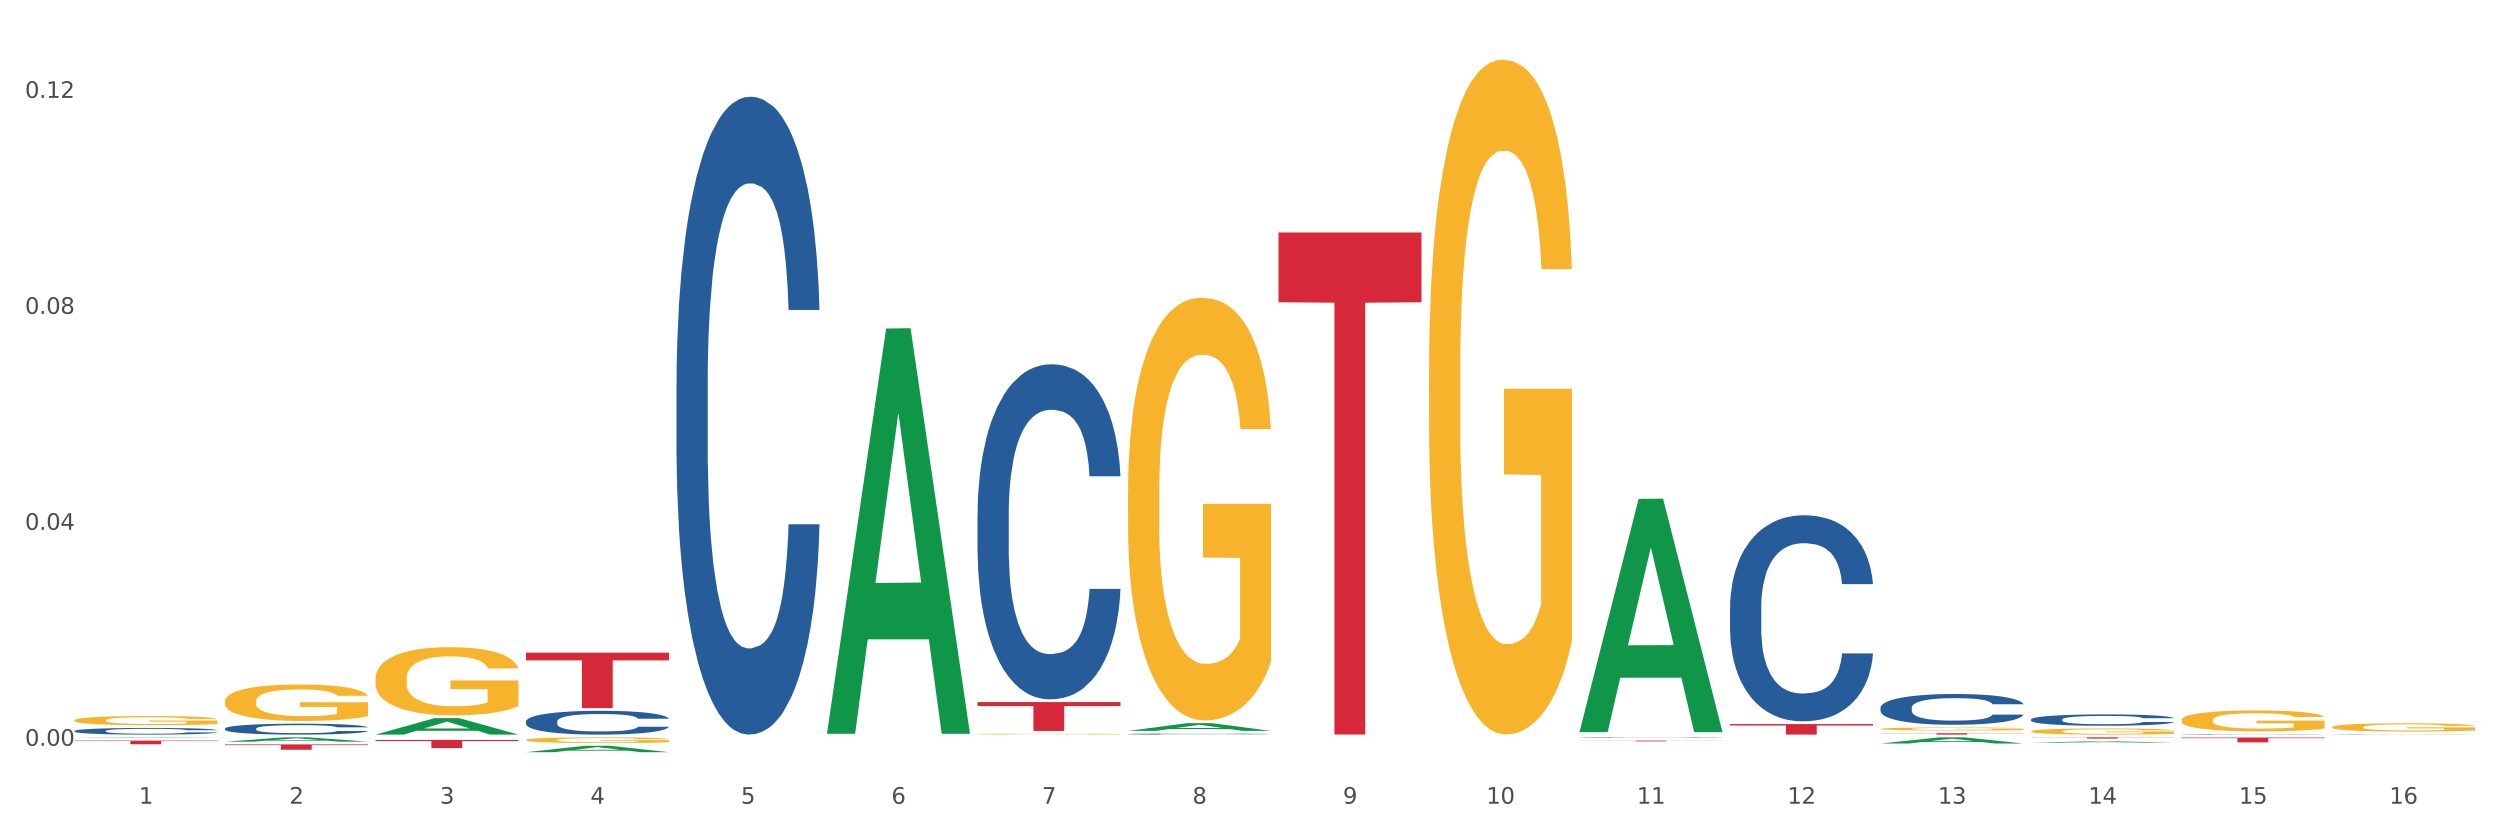 <?xml version="1.0" encoding="utf-8" standalone="no"?>
<!DOCTYPE svg PUBLIC "-//W3C//DTD SVG 1.1//EN"
  "http://www.w3.org/Graphics/SVG/1.1/DTD/svg11.dtd">
<svg xmlns:xlink="http://www.w3.org/1999/xlink" width="1080pt" height="360pt" viewBox="0 0 1080 360" xmlns="http://www.w3.org/2000/svg" version="1.1">
 <rect x="0" y="0" width="1080" height="360" fill="#333333" stroke="none"/>
 <defs>
  <style type="text/css">*{stroke-linejoin: round; stroke-linecap: butt}</style>
 </defs>
 <g id="figure_1">
  <g id="patch_1">
   <path d="M 0 360 
L 1080 360 
L 1080 0 
L 0 0 
z
" style="fill: #ffffff; stroke: #ffffff; stroke-linejoin: miter"/>
  </g>
  <g id="axes_1">
   <g id="matplotlib.axis_1">
    <g id="xtick_1">
     <g id="text_1">
      <!-- 1 -->
      <g style="fill: #4d4d4d" transform="translate(60.004 347.204) scale(0.096 -0.096)">
       <defs>
        <path id="DejaVuSans-31" d="M 794 531 
L 1825 531 
L 1825 4091 
L 703 3866 
L 703 4441 
L 1819 4666 
L 2450 4666 
L 2450 531 
L 3481 531 
L 3481 0 
L 794 0 
L 794 531 
z
" transform="scale(0.016)"/>
       </defs>
       <use xlink:href="#DejaVuSans-31"/>
      </g>
     </g>
    </g>
    <g id="xtick_2">
     <g id="text_2">
      <!-- 2 -->
      <g style="fill: #4d4d4d" transform="translate(125.021 347.204) scale(0.096 -0.096)">
       <defs>
        <path id="DejaVuSans-32" d="M 1228 531 
L 3431 531 
L 3431 0 
L 469 0 
L 469 531 
Q 828 903 1448 1529 
Q 2069 2156 2228 2338 
Q 2531 2678 2651 2914 
Q 2772 3150 2772 3378 
Q 2772 3750 2511 3984 
Q 2250 4219 1831 4219 
Q 1534 4219 1204 4116 
Q 875 4013 500 3803 
L 500 4441 
Q 881 4594 1212 4672 
Q 1544 4750 1819 4750 
Q 2544 4750 2975 4387 
Q 3406 4025 3406 3419 
Q 3406 3131 3298 2873 
Q 3191 2616 2906 2266 
Q 2828 2175 2409 1742 
Q 1991 1309 1228 531 
z
" transform="scale(0.016)"/>
       </defs>
       <use xlink:href="#DejaVuSans-32"/>
      </g>
     </g>
    </g>
    <g id="xtick_3">
     <g id="text_3">
      <!-- 3 -->
      <g style="fill: #4d4d4d" transform="translate(190.039 347.204) scale(0.096 -0.096)">
       <defs>
        <path id="DejaVuSans-33" d="M 2597 2516 
Q 3050 2419 3304 2112 
Q 3559 1806 3559 1356 
Q 3559 666 3084 287 
Q 2609 -91 1734 -91 
Q 1441 -91 1130 -33 
Q 819 25 488 141 
L 488 750 
Q 750 597 1062 519 
Q 1375 441 1716 441 
Q 2309 441 2620 675 
Q 2931 909 2931 1356 
Q 2931 1769 2642 2001 
Q 2353 2234 1838 2234 
L 1294 2234 
L 1294 2753 
L 1863 2753 
Q 2328 2753 2575 2939 
Q 2822 3125 2822 3475 
Q 2822 3834 2567 4026 
Q 2313 4219 1838 4219 
Q 1578 4219 1281 4162 
Q 984 4106 628 3988 
L 628 4550 
Q 988 4650 1302 4700 
Q 1616 4750 1894 4750 
Q 2613 4750 3031 4423 
Q 3450 4097 3450 3541 
Q 3450 3153 3228 2886 
Q 3006 2619 2597 2516 
z
" transform="scale(0.016)"/>
       </defs>
       <use xlink:href="#DejaVuSans-33"/>
      </g>
     </g>
    </g>
    <g id="xtick_4">
     <g id="text_4">
      <!-- 4 -->
      <g style="fill: #4d4d4d" transform="translate(255.056 347.204) scale(0.096 -0.096)">
       <defs>
        <path id="DejaVuSans-34" d="M 2419 4116 
L 825 1625 
L 2419 1625 
L 2419 4116 
z
M 2253 4666 
L 3047 4666 
L 3047 1625 
L 3713 1625 
L 3713 1100 
L 3047 1100 
L 3047 0 
L 2419 0 
L 2419 1100 
L 313 1100 
L 313 1709 
L 2253 4666 
z
" transform="scale(0.016)"/>
       </defs>
       <use xlink:href="#DejaVuSans-34"/>
      </g>
     </g>
    </g>
    <g id="xtick_5">
     <g id="text_5">
      <!-- 5 -->
      <g style="fill: #4d4d4d" transform="translate(320.073 347.204) scale(0.096 -0.096)">
       <defs>
        <path id="DejaVuSans-35" d="M 691 4666 
L 3169 4666 
L 3169 4134 
L 1269 4134 
L 1269 2991 
Q 1406 3038 1543 3061 
Q 1681 3084 1819 3084 
Q 2600 3084 3056 2656 
Q 3513 2228 3513 1497 
Q 3513 744 3044 326 
Q 2575 -91 1722 -91 
Q 1428 -91 1123 -41 
Q 819 9 494 109 
L 494 744 
Q 775 591 1075 516 
Q 1375 441 1709 441 
Q 2250 441 2565 725 
Q 2881 1009 2881 1497 
Q 2881 1984 2565 2268 
Q 2250 2553 1709 2553 
Q 1456 2553 1204 2497 
Q 953 2441 691 2322 
L 691 4666 
z
" transform="scale(0.016)"/>
       </defs>
       <use xlink:href="#DejaVuSans-35"/>
      </g>
     </g>
    </g>
    <g id="xtick_6">
     <g id="text_6">
      <!-- 6 -->
      <g style="fill: #4d4d4d" transform="translate(385.09 347.204) scale(0.096 -0.096)">
       <defs>
        <path id="DejaVuSans-36" d="M 2113 2584 
Q 1688 2584 1439 2293 
Q 1191 2003 1191 1497 
Q 1191 994 1439 701 
Q 1688 409 2113 409 
Q 2538 409 2786 701 
Q 3034 994 3034 1497 
Q 3034 2003 2786 2293 
Q 2538 2584 2113 2584 
z
M 3366 4563 
L 3366 3988 
Q 3128 4100 2886 4159 
Q 2644 4219 2406 4219 
Q 1781 4219 1451 3797 
Q 1122 3375 1075 2522 
Q 1259 2794 1537 2939 
Q 1816 3084 2150 3084 
Q 2853 3084 3261 2657 
Q 3669 2231 3669 1497 
Q 3669 778 3244 343 
Q 2819 -91 2113 -91 
Q 1303 -91 875 529 
Q 447 1150 447 2328 
Q 447 3434 972 4092 
Q 1497 4750 2381 4750 
Q 2619 4750 2861 4703 
Q 3103 4656 3366 4563 
z
" transform="scale(0.016)"/>
       </defs>
       <use xlink:href="#DejaVuSans-36"/>
      </g>
     </g>
    </g>
    <g id="xtick_7">
     <g id="text_7">
      <!-- 7 -->
      <g style="fill: #4d4d4d" transform="translate(450.108 347.204) scale(0.096 -0.096)">
       <defs>
        <path id="DejaVuSans-37" d="M 525 4666 
L 3525 4666 
L 3525 4397 
L 1831 0 
L 1172 0 
L 2766 4134 
L 525 4134 
L 525 4666 
z
" transform="scale(0.016)"/>
       </defs>
       <use xlink:href="#DejaVuSans-37"/>
      </g>
     </g>
    </g>
    <g id="xtick_8">
     <g id="text_8">
      <!-- 8 -->
      <g style="fill: #4d4d4d" transform="translate(515.125 347.204) scale(0.096 -0.096)">
       <defs>
        <path id="DejaVuSans-38" d="M 2034 2216 
Q 1584 2216 1326 1975 
Q 1069 1734 1069 1313 
Q 1069 891 1326 650 
Q 1584 409 2034 409 
Q 2484 409 2743 651 
Q 3003 894 3003 1313 
Q 3003 1734 2745 1975 
Q 2488 2216 2034 2216 
z
M 1403 2484 
Q 997 2584 770 2862 
Q 544 3141 544 3541 
Q 544 4100 942 4425 
Q 1341 4750 2034 4750 
Q 2731 4750 3128 4425 
Q 3525 4100 3525 3541 
Q 3525 3141 3298 2862 
Q 3072 2584 2669 2484 
Q 3125 2378 3379 2068 
Q 3634 1759 3634 1313 
Q 3634 634 3220 271 
Q 2806 -91 2034 -91 
Q 1263 -91 848 271 
Q 434 634 434 1313 
Q 434 1759 690 2068 
Q 947 2378 1403 2484 
z
M 1172 3481 
Q 1172 3119 1398 2916 
Q 1625 2713 2034 2713 
Q 2441 2713 2670 2916 
Q 2900 3119 2900 3481 
Q 2900 3844 2670 4047 
Q 2441 4250 2034 4250 
Q 1625 4250 1398 4047 
Q 1172 3844 1172 3481 
z
" transform="scale(0.016)"/>
       </defs>
       <use xlink:href="#DejaVuSans-38"/>
      </g>
     </g>
    </g>
    <g id="xtick_9">
     <g id="text_9">
      <!-- 9 -->
      <g style="fill: #4d4d4d" transform="translate(580.142 347.204) scale(0.096 -0.096)">
       <defs>
        <path id="DejaVuSans-39" d="M 703 97 
L 703 672 
Q 941 559 1184 500 
Q 1428 441 1663 441 
Q 2288 441 2617 861 
Q 2947 1281 2994 2138 
Q 2813 1869 2534 1725 
Q 2256 1581 1919 1581 
Q 1219 1581 811 2004 
Q 403 2428 403 3163 
Q 403 3881 828 4315 
Q 1253 4750 1959 4750 
Q 2769 4750 3195 4129 
Q 3622 3509 3622 2328 
Q 3622 1225 3098 567 
Q 2575 -91 1691 -91 
Q 1453 -91 1209 -44 
Q 966 3 703 97 
z
M 1959 2075 
Q 2384 2075 2632 2365 
Q 2881 2656 2881 3163 
Q 2881 3666 2632 3958 
Q 2384 4250 1959 4250 
Q 1534 4250 1286 3958 
Q 1038 3666 1038 3163 
Q 1038 2656 1286 2365 
Q 1534 2075 1959 2075 
z
" transform="scale(0.016)"/>
       </defs>
       <use xlink:href="#DejaVuSans-39"/>
      </g>
     </g>
    </g>
    <g id="xtick_10">
     <g id="text_10">
      <!-- 10 -->
      <g style="fill: #4d4d4d" transform="translate(642.105 347.204) scale(0.096 -0.096)">
       <defs>
        <path id="DejaVuSans-30" d="M 2034 4250 
Q 1547 4250 1301 3770 
Q 1056 3291 1056 2328 
Q 1056 1369 1301 889 
Q 1547 409 2034 409 
Q 2525 409 2770 889 
Q 3016 1369 3016 2328 
Q 3016 3291 2770 3770 
Q 2525 4250 2034 4250 
z
M 2034 4750 
Q 2819 4750 3233 4129 
Q 3647 3509 3647 2328 
Q 3647 1150 3233 529 
Q 2819 -91 2034 -91 
Q 1250 -91 836 529 
Q 422 1150 422 2328 
Q 422 3509 836 4129 
Q 1250 4750 2034 4750 
z
" transform="scale(0.016)"/>
       </defs>
       <use xlink:href="#DejaVuSans-31"/>
       <use xlink:href="#DejaVuSans-30" transform="translate(63.623 0)"/>
      </g>
     </g>
    </g>
    <g id="xtick_11">
     <g id="text_11">
      <!-- 11 -->
      <g style="fill: #4d4d4d" transform="translate(707.123 347.204) scale(0.096 -0.096)">
       <use xlink:href="#DejaVuSans-31"/>
       <use xlink:href="#DejaVuSans-31" transform="translate(63.623 0)"/>
      </g>
     </g>
    </g>
    <g id="xtick_12">
     <g id="text_12">
      <!-- 12 -->
      <g style="fill: #4d4d4d" transform="translate(772.14 347.204) scale(0.096 -0.096)">
       <use xlink:href="#DejaVuSans-31"/>
       <use xlink:href="#DejaVuSans-32" transform="translate(63.623 0)"/>
      </g>
     </g>
    </g>
    <g id="xtick_13">
     <g id="text_13">
      <!-- 13 -->
      <g style="fill: #4d4d4d" transform="translate(837.157 347.204) scale(0.096 -0.096)">
       <use xlink:href="#DejaVuSans-31"/>
       <use xlink:href="#DejaVuSans-33" transform="translate(63.623 0)"/>
      </g>
     </g>
    </g>
    <g id="xtick_14">
     <g id="text_14">
      <!-- 14 -->
      <g style="fill: #4d4d4d" transform="translate(902.174 347.204) scale(0.096 -0.096)">
       <use xlink:href="#DejaVuSans-31"/>
       <use xlink:href="#DejaVuSans-34" transform="translate(63.623 0)"/>
      </g>
     </g>
    </g>
    <g id="xtick_15">
     <g id="text_15">
      <!-- 15 -->
      <g style="fill: #4d4d4d" transform="translate(967.192 347.204) scale(0.096 -0.096)">
       <use xlink:href="#DejaVuSans-31"/>
       <use xlink:href="#DejaVuSans-35" transform="translate(63.623 0)"/>
      </g>
     </g>
    </g>
    <g id="xtick_16">
     <g id="text_16">
      <!-- 16 -->
      <g style="fill: #4d4d4d" transform="translate(1032.209 347.204) scale(0.096 -0.096)">
       <use xlink:href="#DejaVuSans-31"/>
       <use xlink:href="#DejaVuSans-36" transform="translate(63.623 0)"/>
      </g>
     </g>
    </g>
    <g id="xtick_17"/>
    <g id="xtick_18"/>
    <g id="xtick_19"/>
    <g id="xtick_20"/>
    <g id="xtick_21"/>
    <g id="xtick_22"/>
    <g id="xtick_23"/>
    <g id="xtick_24"/>
    <g id="xtick_25"/>
    <g id="xtick_26"/>
    <g id="xtick_27"/>
    <g id="xtick_28"/>
    <g id="xtick_29"/>
    <g id="xtick_30"/>
    <g id="xtick_31"/>
   </g>
   <g id="matplotlib.axis_2">
    <g id="ytick_1">
     <g id="text_17">
      <!-- 0.00 -->
      <g style="fill: #4d4d4d" transform="translate(10.8 322.172) scale(0.096 -0.096)">
       <defs>
        <path id="DejaVuSans-2e" d="M 684 794 
L 1344 794 
L 1344 0 
L 684 0 
L 684 794 
z
" transform="scale(0.016)"/>
       </defs>
       <use xlink:href="#DejaVuSans-30"/>
       <use xlink:href="#DejaVuSans-2e" transform="translate(63.623 0)"/>
       <use xlink:href="#DejaVuSans-30" transform="translate(95.41 0)"/>
       <use xlink:href="#DejaVuSans-30" transform="translate(159.033 0)"/>
      </g>
     </g>
    </g>
    <g id="ytick_2">
     <g id="text_18">
      <!-- 0.04 -->
      <g style="fill: #4d4d4d" transform="translate(10.8 228.878) scale(0.096 -0.096)">
       <use xlink:href="#DejaVuSans-30"/>
       <use xlink:href="#DejaVuSans-2e" transform="translate(63.623 0)"/>
       <use xlink:href="#DejaVuSans-30" transform="translate(95.41 0)"/>
       <use xlink:href="#DejaVuSans-34" transform="translate(159.033 0)"/>
      </g>
     </g>
    </g>
    <g id="ytick_3">
     <g id="text_19">
      <!-- 0.08 -->
      <g style="fill: #4d4d4d" transform="translate(10.8 135.584) scale(0.096 -0.096)">
       <use xlink:href="#DejaVuSans-30"/>
       <use xlink:href="#DejaVuSans-2e" transform="translate(63.623 0)"/>
       <use xlink:href="#DejaVuSans-30" transform="translate(95.41 0)"/>
       <use xlink:href="#DejaVuSans-38" transform="translate(159.033 0)"/>
      </g>
     </g>
    </g>
    <g id="ytick_4">
     <g id="text_20">
      <!-- 0.12 -->
      <g style="fill: #4d4d4d" transform="translate(10.8 42.29) scale(0.096 -0.096)">
       <use xlink:href="#DejaVuSans-30"/>
       <use xlink:href="#DejaVuSans-2e" transform="translate(63.623 0)"/>
       <use xlink:href="#DejaVuSans-31" transform="translate(95.41 0)"/>
       <use xlink:href="#DejaVuSans-32" transform="translate(159.033 0)"/>
      </g>
     </g>
    </g>
    <g id="ytick_5"/>
    <g id="ytick_6"/>
    <g id="ytick_7"/>
   </g>
   <g id="PolyCollection_1">
    <path d="M 32.175 318.759 
L 32.239 318.758 
L 57.709 318.525 
L 68.28 318.525 
L 93.941 318.759 
L 81.715 318.759 
L 76.176 318.705 
L 49.877 318.705 
L 49.686 318.705 
L 44.337 318.759 
L 32.175 318.759 
L 32.175 318.759 
L 53.188 318.672 
L 72.864 318.672 
L 63.122 318.575 
L 62.995 318.574 
L 62.867 318.575 
L 53.125 318.672 
L 53.188 318.672 
L 32.175 318.759 
z
" clip-path="url(#pfb9d674292)" style="fill: #109648"/>
    <path d="M 162.209 319.656 
L 223.976 319.656 
L 223.976 320.143 
L 199.679 320.147 
L 199.679 323.165 
L 186.36 323.165 
L 186.36 320.147 
L 162.209 320.143 
L 162.209 319.659 
L 162.209 319.656 
z
" clip-path="url(#pfb9d674292)" style="fill: #d62839"/>
    <path d="M 227.227 281.957 
L 288.993 281.957 
L 288.993 285.284 
L 264.696 285.307 
L 264.696 305.897 
L 251.377 305.897 
L 251.377 285.307 
L 227.227 285.284 
L 227.227 281.98 
L 227.227 281.957 
z
" clip-path="url(#pfb9d674292)" style="fill: #d62839"/>
    <path d="M 422.278 303.3 
L 484.045 303.3 
L 484.045 305.032 
L 459.748 305.044 
L 459.748 315.764 
L 446.429 315.764 
L 446.429 305.044 
L 422.278 305.032 
L 422.278 303.312 
L 422.278 303.3 
z
" clip-path="url(#pfb9d674292)" style="fill: #d62839"/>
    <path d="M 552.313 100.434 
L 614.079 100.434 
L 614.079 130.575 
L 589.783 130.778 
L 589.783 317.324 
L 576.463 317.324 
L 576.463 130.778 
L 552.313 130.575 
L 552.313 100.638 
L 552.313 100.434 
z
" clip-path="url(#pfb9d674292)" style="fill: #d62839"/>
    <path d="M 682.347 319.933 
L 744.114 319.933 
L 744.114 319.981 
L 719.817 319.981 
L 719.817 320.274 
L 706.498 320.274 
L 706.498 319.981 
L 682.347 319.981 
L 682.347 319.934 
L 682.347 319.933 
z
" clip-path="url(#pfb9d674292)" style="fill: #d62839"/>
    <path d="M 812.382 316.755 
L 874.148 316.755 
L 874.148 316.839 
L 849.852 316.839 
L 849.852 317.354 
L 836.532 317.354 
L 836.532 316.839 
L 812.382 316.839 
L 812.382 316.756 
L 812.382 316.755 
z
" clip-path="url(#pfb9d674292)" style="fill: #d62839"/>
    <path d="M 32.175 311.156 
L 32.248 311.153 
L 32.248 311.022 
L 32.394 310.91 
L 33.123 310.637 
L 34.217 310.412 
L 35.019 310.292 
L 35.821 310.194 
L 36.769 310.096 
L 37.936 309.994 
L 40.051 309.846 
L 41.363 309.769 
L 42.968 309.689 
L 45.885 309.573 
L 47.999 309.508 
L 50.187 309.453 
L 53.76 309.388 
L 56.094 309.359 
L 58.573 309.337 
L 61.563 309.323 
L 63.824 309.319 
L 68.783 309.33 
L 73.012 309.363 
L 75.054 309.388 
L 77.679 309.432 
L 79.065 309.461 
L 81.326 309.519 
L 83.659 309.595 
L 85.263 309.66 
L 87.67 309.784 
L 89.493 309.907 
L 91.17 310.06 
L 92.045 310.165 
L 92.702 310.263 
L 93.285 310.376 
L 93.868 310.554 
L 80.742 310.554 
L 80.232 310.427 
L 79.43 310.307 
L 78.263 310.191 
L 77.242 310.118 
L 75.492 310.027 
L 73.887 309.969 
L 72.21 309.925 
L 70.168 309.889 
L 68.564 309.871 
L 66.303 309.856 
L 61.855 309.86 
L 58.865 309.889 
L 56.823 309.925 
L 55.511 309.958 
L 54.344 309.994 
L 53.031 310.045 
L 51.5 310.122 
L 50.406 310.191 
L 49.312 310.278 
L 48.437 310.365 
L 47.635 310.467 
L 46.979 310.575 
L 46.468 310.688 
L 46.031 310.826 
L 45.666 311.055 
L 45.666 311.552 
L 45.812 311.665 
L 46.176 311.814 
L 46.614 311.926 
L 47.343 312.061 
L 47.999 312.151 
L 49.239 312.282 
L 50.625 312.391 
L 51.719 312.46 
L 52.812 312.518 
L 54.708 312.598 
L 56.823 312.663 
L 58.646 312.703 
L 61.126 312.74 
L 62.803 312.754 
L 64.261 312.762 
L 67.835 312.762 
L 70.387 312.751 
L 73.231 312.725 
L 75.419 312.693 
L 77.242 312.653 
L 79.284 312.587 
L 80.596 312.525 
L 80.596 311.767 
L 64.553 311.763 
L 64.553 311.258 
L 93.941 311.258 
L 93.941 312.74 
L 92.702 312.816 
L 91.316 312.885 
L 89.858 312.947 
L 87.67 313.023 
L 85.045 313.096 
L 82.711 313.146 
L 80.232 313.19 
L 77.315 313.23 
L 73.523 313.266 
L 71.189 313.281 
L 68.272 313.292 
L 64.845 313.295 
L 61.855 313.288 
L 58.938 313.27 
L 55.875 313.237 
L 52.885 313.19 
L 50.625 313.143 
L 48.364 313.085 
L 45.958 313.008 
L 44.062 312.936 
L 42.603 312.87 
L 40.999 312.787 
L 39.249 312.678 
L 37.936 312.58 
L 36.769 312.478 
L 35.529 312.348 
L 34.654 312.235 
L 33.779 312.093 
L 33.269 311.988 
L 32.685 311.825 
L 32.248 311.596 
L 32.175 311.156 
z
" clip-path="url(#pfb9d674292)" style="fill: #f7b32b"/>
    <path d="M 1007.434 317.276 
L 1007.507 317.276 
L 1007.507 317.273 
L 1007.726 317.268 
L 1008.529 317.259 
L 1009.551 317.252 
L 1011.303 317.244 
L 1012.252 317.241 
L 1013.493 317.237 
L 1016.049 317.231 
L 1018.969 317.226 
L 1021.013 317.223 
L 1022.547 317.221 
L 1025.978 317.218 
L 1027.949 317.217 
L 1029.994 317.215 
L 1031.746 317.215 
L 1034.666 317.214 
L 1037.003 317.213 
L 1039.704 317.213 
L 1041.967 317.213 
L 1044.961 317.214 
L 1049.341 317.215 
L 1051.021 317.216 
L 1053.284 317.218 
L 1055.62 317.22 
L 1057.518 317.222 
L 1059.709 317.225 
L 1061.972 317.229 
L 1064.162 317.234 
L 1065.696 317.238 
L 1066.937 317.243 
L 1068.032 317.249 
L 1068.835 317.255 
L 1069.2 317.26 
L 1055.839 317.26 
L 1055.474 317.255 
L 1054.744 317.25 
L 1054.014 317.247 
L 1053.211 317.244 
L 1051.97 317.241 
L 1050.875 317.239 
L 1049.049 317.236 
L 1047.37 317.235 
L 1045.983 317.234 
L 1044.304 317.233 
L 1040.726 317.232 
L 1038.171 317.232 
L 1036.565 317.233 
L 1034.593 317.233 
L 1032.914 317.234 
L 1030.943 317.236 
L 1029.41 317.237 
L 1027.876 317.24 
L 1027 317.241 
L 1025.686 317.244 
L 1024.81 317.246 
L 1023.642 317.25 
L 1022.985 317.253 
L 1021.817 317.26 
L 1021.306 317.266 
L 1021.086 317.269 
L 1020.94 317.274 
L 1020.94 317.294 
L 1021.379 317.303 
L 1021.744 317.307 
L 1022.328 317.311 
L 1023.423 317.317 
L 1025.029 317.322 
L 1026.708 317.326 
L 1028.095 317.329 
L 1029.41 317.33 
L 1030.724 317.332 
L 1032.33 317.333 
L 1033.644 317.334 
L 1035.615 317.335 
L 1037.952 317.335 
L 1039.777 317.335 
L 1043.501 317.334 
L 1045.18 317.334 
L 1046.786 317.333 
L 1048.538 317.331 
L 1049.925 317.33 
L 1050.728 317.329 
L 1052.043 317.326 
L 1053.065 317.324 
L 1053.941 317.321 
L 1054.525 317.318 
L 1055.182 317.314 
L 1055.693 317.31 
L 1055.839 317.308 
L 1069.2 317.308 
L 1068.908 317.312 
L 1068.397 317.317 
L 1067.375 317.323 
L 1066.572 317.326 
L 1065.33 317.33 
L 1064.016 317.334 
L 1062.191 317.338 
L 1060.512 317.341 
L 1058.76 317.344 
L 1056.861 317.346 
L 1053.43 317.349 
L 1052.189 317.35 
L 1049.56 317.352 
L 1047.516 317.352 
L 1044.523 317.353 
L 1041.456 317.354 
L 1038.244 317.354 
L 1035.396 317.354 
L 1032.257 317.353 
L 1030.286 317.352 
L 1028.095 317.351 
L 1025.54 317.349 
L 1023.131 317.347 
L 1020.867 317.344 
L 1018.75 317.341 
L 1016.779 317.338 
L 1014.224 317.333 
L 1012.325 317.327 
L 1010.938 317.322 
L 1009.989 317.318 
L 1009.04 317.313 
L 1008.529 317.309 
L 1007.726 317.3 
L 1007.434 317.291 
L 1007.434 317.276 
z
" clip-path="url(#pfb9d674292)" style="fill: #255c99"/>
    <path d="M 942.416 317.227 
L 942.489 317.227 
L 942.489 317.221 
L 942.708 317.213 
L 943.512 317.198 
L 944.534 317.187 
L 946.286 317.174 
L 947.235 317.168 
L 948.476 317.162 
L 951.032 317.152 
L 953.952 317.144 
L 955.996 317.139 
L 957.529 317.136 
L 960.961 317.131 
L 962.932 317.129 
L 964.976 317.127 
L 966.729 317.125 
L 969.649 317.124 
L 971.985 317.123 
L 974.687 317.123 
L 976.95 317.123 
L 979.943 317.124 
L 984.324 317.127 
L 986.003 317.128 
L 988.267 317.131 
L 990.603 317.134 
L 992.501 317.137 
L 994.691 317.142 
L 996.955 317.149 
L 999.145 317.157 
L 1000.678 317.164 
L 1001.919 317.172 
L 1003.015 317.181 
L 1003.818 317.192 
L 1004.183 317.2 
L 990.822 317.2 
L 990.457 317.192 
L 989.727 317.184 
L 988.997 317.178 
L 988.194 317.174 
L 986.952 317.168 
L 985.857 317.165 
L 984.032 317.161 
L 982.353 317.159 
L 980.966 317.157 
L 979.286 317.156 
L 975.709 317.155 
L 973.154 317.155 
L 971.547 317.155 
L 969.576 317.156 
L 967.897 317.157 
L 965.926 317.16 
L 964.392 317.163 
L 962.859 317.166 
L 961.983 317.169 
L 960.669 317.174 
L 959.793 317.177 
L 958.625 317.184 
L 957.967 317.188 
L 956.799 317.2 
L 956.288 317.209 
L 956.069 317.215 
L 955.923 317.222 
L 955.923 317.255 
L 956.361 317.27 
L 956.726 317.276 
L 957.31 317.283 
L 958.406 317.293 
L 960.012 317.302 
L 961.691 317.308 
L 963.078 317.312 
L 964.392 317.315 
L 965.707 317.317 
L 967.313 317.32 
L 968.627 317.321 
L 970.598 317.322 
L 972.935 317.323 
L 974.76 317.323 
L 978.483 317.322 
L 980.163 317.321 
L 981.769 317.319 
L 983.521 317.317 
L 984.908 317.314 
L 985.711 317.312 
L 987.025 317.308 
L 988.048 317.304 
L 988.924 317.299 
L 989.508 317.295 
L 990.165 317.289 
L 990.676 317.282 
L 990.822 317.278 
L 1004.183 317.278 
L 1003.891 317.285 
L 1003.38 317.293 
L 1002.358 317.303 
L 1001.554 317.308 
L 1000.313 317.315 
L 998.999 317.321 
L 997.174 317.328 
L 995.495 317.333 
L 993.742 317.337 
L 991.844 317.341 
L 988.413 317.346 
L 987.171 317.347 
L 984.543 317.35 
L 982.499 317.351 
L 979.505 317.353 
L 976.439 317.354 
L 973.227 317.354 
L 970.379 317.354 
L 967.24 317.352 
L 965.268 317.351 
L 963.078 317.349 
L 960.523 317.346 
L 958.114 317.343 
L 955.85 317.338 
L 953.733 317.334 
L 951.762 317.328 
L 949.206 317.319 
L 947.308 317.31 
L 945.921 317.302 
L 944.972 317.295 
L 944.023 317.286 
L 943.512 317.28 
L 942.708 317.265 
L 942.416 317.252 
L 942.416 317.227 
z
" clip-path="url(#pfb9d674292)" style="fill: #255c99"/>
    <path d="M 877.399 310.823 
L 877.472 310.819 
L 877.472 310.693 
L 877.691 310.523 
L 878.494 310.209 
L 879.516 309.972 
L 881.269 309.694 
L 882.218 309.577 
L 883.459 309.447 
L 886.014 309.236 
L 888.935 309.057 
L 890.979 308.959 
L 892.512 308.896 
L 895.944 308.784 
L 897.915 308.734 
L 899.959 308.694 
L 901.711 308.667 
L 904.632 308.636 
L 906.968 308.622 
L 909.67 308.618 
L 911.933 308.622 
L 914.926 308.64 
L 919.307 308.694 
L 920.986 308.725 
L 923.249 308.779 
L 925.586 308.851 
L 927.484 308.923 
L 929.674 309.026 
L 931.938 309.16 
L 934.128 309.331 
L 935.661 309.487 
L 936.902 309.653 
L 937.997 309.855 
L 938.8 310.075 
L 939.166 310.258 
L 925.805 310.258 
L 925.44 310.093 
L 924.71 309.913 
L 923.979 309.792 
L 923.176 309.694 
L 921.935 309.582 
L 920.84 309.51 
L 919.015 309.425 
L 917.336 309.371 
L 915.948 309.34 
L 914.269 309.313 
L 910.692 309.286 
L 908.136 309.286 
L 906.53 309.295 
L 904.559 309.317 
L 902.88 309.349 
L 900.908 309.402 
L 899.375 309.461 
L 897.842 309.537 
L 896.966 309.591 
L 895.652 309.689 
L 894.775 309.77 
L 893.607 309.909 
L 892.95 310.007 
L 891.782 310.263 
L 891.271 310.451 
L 891.052 310.581 
L 890.906 310.725 
L 890.906 311.424 
L 891.344 311.738 
L 891.709 311.872 
L 892.293 312.024 
L 893.388 312.222 
L 894.995 312.414 
L 896.674 312.553 
L 898.061 312.638 
L 899.375 312.701 
L 900.689 312.75 
L 902.296 312.795 
L 903.61 312.822 
L 905.581 312.849 
L 907.917 312.863 
L 909.743 312.863 
L 913.466 312.84 
L 915.145 312.818 
L 916.751 312.786 
L 918.504 312.737 
L 919.891 312.683 
L 920.694 312.643 
L 922.008 312.558 
L 923.03 312.468 
L 923.906 312.365 
L 924.491 312.275 
L 925.148 312.141 
L 925.659 311.989 
L 925.805 311.908 
L 939.166 311.908 
L 938.873 312.069 
L 938.362 312.226 
L 937.34 312.437 
L 936.537 312.558 
L 935.296 312.706 
L 933.982 312.831 
L 932.157 312.97 
L 930.477 313.073 
L 928.725 313.163 
L 926.827 313.244 
L 923.395 313.356 
L 922.154 313.387 
L 919.526 313.441 
L 917.482 313.472 
L 914.488 313.503 
L 911.422 313.521 
L 908.209 313.526 
L 905.362 313.517 
L 902.223 313.49 
L 900.251 313.463 
L 898.061 313.423 
L 895.506 313.36 
L 893.096 313.284 
L 890.833 313.194 
L 888.716 313.091 
L 886.744 312.975 
L 884.189 312.782 
L 882.291 312.594 
L 880.904 312.419 
L 879.954 312.271 
L 879.005 312.083 
L 878.494 311.953 
L 877.691 311.639 
L 877.399 311.348 
L 877.399 310.823 
z
" clip-path="url(#pfb9d674292)" style="fill: #255c99"/>
    <path d="M 812.382 305.777 
L 812.455 305.765 
L 812.455 305.425 
L 812.674 304.963 
L 813.477 304.114 
L 814.499 303.47 
L 816.251 302.718 
L 817.201 302.402 
L 818.442 302.05 
L 820.997 301.48 
L 823.917 300.994 
L 825.962 300.727 
L 827.495 300.557 
L 830.926 300.254 
L 832.898 300.12 
L 834.942 300.011 
L 836.694 299.938 
L 839.615 299.853 
L 841.951 299.817 
L 844.652 299.805 
L 846.916 299.817 
L 849.909 299.865 
L 854.29 300.011 
L 855.969 300.096 
L 858.232 300.242 
L 860.568 300.436 
L 862.467 300.63 
L 864.657 300.909 
L 866.92 301.273 
L 869.111 301.735 
L 870.644 302.16 
L 871.885 302.609 
L 872.98 303.155 
L 873.783 303.75 
L 874.148 304.247 
L 860.787 304.247 
L 860.422 303.798 
L 859.692 303.313 
L 858.962 302.985 
L 858.159 302.718 
L 856.918 302.414 
L 855.823 302.22 
L 853.998 301.99 
L 852.318 301.844 
L 850.931 301.759 
L 849.252 301.686 
L 845.674 301.613 
L 843.119 301.613 
L 841.513 301.638 
L 839.542 301.698 
L 837.862 301.783 
L 835.891 301.929 
L 834.358 302.087 
L 832.825 302.293 
L 831.949 302.439 
L 830.634 302.706 
L 829.758 302.924 
L 828.59 303.301 
L 827.933 303.568 
L 826.765 304.259 
L 826.254 304.769 
L 826.035 305.121 
L 825.889 305.51 
L 825.889 307.403 
L 826.327 308.253 
L 826.692 308.617 
L 827.276 309.03 
L 828.371 309.564 
L 829.977 310.086 
L 831.657 310.462 
L 833.044 310.693 
L 834.358 310.863 
L 835.672 310.996 
L 837.278 311.117 
L 838.592 311.19 
L 840.564 311.263 
L 842.9 311.3 
L 844.725 311.3 
L 848.449 311.239 
L 850.128 311.178 
L 851.734 311.093 
L 853.486 310.96 
L 854.874 310.814 
L 855.677 310.705 
L 856.991 310.474 
L 858.013 310.231 
L 858.889 309.952 
L 859.473 309.709 
L 860.13 309.345 
L 860.641 308.933 
L 860.787 308.714 
L 874.148 308.714 
L 873.856 309.151 
L 873.345 309.576 
L 872.323 310.146 
L 871.52 310.474 
L 870.279 310.875 
L 868.965 311.215 
L 867.139 311.591 
L 865.46 311.87 
L 863.708 312.113 
L 861.81 312.331 
L 858.378 312.635 
L 857.137 312.72 
L 854.509 312.865 
L 852.464 312.95 
L 849.471 313.035 
L 846.405 313.084 
L 843.192 313.096 
L 840.345 313.072 
L 837.205 312.999 
L 835.234 312.926 
L 833.044 312.817 
L 830.488 312.647 
L 828.079 312.44 
L 825.816 312.198 
L 823.698 311.919 
L 821.727 311.603 
L 819.172 311.081 
L 817.274 310.571 
L 815.886 310.098 
L 814.937 309.697 
L 813.988 309.187 
L 813.477 308.835 
L 812.674 307.986 
L 812.382 307.197 
L 812.382 305.777 
z
" clip-path="url(#pfb9d674292)" style="fill: #255c99"/>
    <path d="M 747.365 262.592 
L 747.438 262.511 
L 747.438 260.234 
L 747.657 257.145 
L 748.46 251.453 
L 749.482 247.144 
L 751.234 242.103 
L 752.183 239.99 
L 753.424 237.632 
L 755.98 233.811 
L 758.9 230.558 
L 760.944 228.77 
L 762.478 227.632 
L 765.909 225.599 
L 767.88 224.705 
L 769.925 223.973 
L 771.677 223.485 
L 774.597 222.916 
L 776.934 222.672 
L 779.635 222.591 
L 781.898 222.672 
L 784.892 222.997 
L 789.272 223.973 
L 790.952 224.542 
L 793.215 225.518 
L 795.551 226.819 
L 797.449 228.119 
L 799.64 229.989 
L 801.903 232.428 
L 804.093 235.518 
L 805.627 238.364 
L 806.868 241.372 
L 807.963 245.03 
L 808.766 249.014 
L 809.131 252.348 
L 795.77 252.348 
L 795.405 249.339 
L 794.675 246.087 
L 793.945 243.892 
L 793.142 242.103 
L 791.901 240.071 
L 790.806 238.77 
L 788.98 237.225 
L 787.301 236.25 
L 785.914 235.681 
L 784.235 235.193 
L 780.657 234.705 
L 778.102 234.705 
L 776.496 234.868 
L 774.524 235.274 
L 772.845 235.843 
L 770.874 236.819 
L 769.341 237.876 
L 767.807 239.258 
L 766.931 240.234 
L 765.617 242.022 
L 764.741 243.486 
L 763.573 246.006 
L 762.916 247.795 
L 761.748 252.429 
L 761.237 255.844 
L 761.018 258.201 
L 760.871 260.803 
L 760.871 273.486 
L 761.31 279.178 
L 761.675 281.617 
L 762.259 284.381 
L 763.354 287.958 
L 764.96 291.454 
L 766.639 293.975 
L 768.026 295.519 
L 769.341 296.658 
L 770.655 297.552 
L 772.261 298.365 
L 773.575 298.853 
L 775.546 299.341 
L 777.883 299.585 
L 779.708 299.585 
L 783.432 299.178 
L 785.111 298.772 
L 786.717 298.202 
L 788.469 297.308 
L 789.856 296.333 
L 790.66 295.601 
L 791.974 294.056 
L 792.996 292.43 
L 793.872 290.56 
L 794.456 288.934 
L 795.113 286.495 
L 795.624 283.731 
L 795.77 282.267 
L 809.131 282.267 
L 808.839 285.194 
L 808.328 288.04 
L 807.306 291.861 
L 806.503 294.056 
L 805.262 296.739 
L 803.947 299.016 
L 802.122 301.536 
L 800.443 303.406 
L 798.691 305.032 
L 796.792 306.495 
L 793.361 308.528 
L 792.12 309.097 
L 789.491 310.073 
L 787.447 310.642 
L 784.454 311.211 
L 781.387 311.536 
L 778.175 311.617 
L 775.327 311.455 
L 772.188 310.967 
L 770.217 310.479 
L 768.026 309.747 
L 765.471 308.609 
L 763.062 307.227 
L 760.798 305.601 
L 758.681 303.731 
L 756.71 301.617 
L 754.155 298.121 
L 752.256 294.706 
L 750.869 291.536 
L 749.92 288.853 
L 748.971 285.438 
L 748.46 283.08 
L 747.657 277.389 
L 747.365 272.104 
L 747.365 262.592 
z
" clip-path="url(#pfb9d674292)" style="fill: #255c99"/>
    <path d="M 682.347 318.632 
L 682.42 318.631 
L 682.42 318.625 
L 682.639 318.617 
L 683.443 318.602 
L 684.465 318.59 
L 686.217 318.577 
L 687.166 318.571 
L 688.407 318.565 
L 690.963 318.555 
L 693.883 318.546 
L 695.927 318.541 
L 697.46 318.538 
L 700.892 318.533 
L 702.863 318.531 
L 704.907 318.529 
L 706.66 318.527 
L 709.58 318.526 
L 711.916 318.525 
L 714.618 318.525 
L 716.881 318.525 
L 719.875 318.526 
L 724.255 318.529 
L 725.934 318.53 
L 728.198 318.533 
L 730.534 318.536 
L 732.432 318.54 
L 734.623 318.545 
L 736.886 318.551 
L 739.076 318.559 
L 740.609 318.567 
L 741.85 318.575 
L 742.946 318.585 
L 743.749 318.595 
L 744.114 318.604 
L 730.753 318.604 
L 730.388 318.596 
L 729.658 318.588 
L 728.928 318.582 
L 728.125 318.577 
L 726.883 318.572 
L 725.788 318.568 
L 723.963 318.564 
L 722.284 318.561 
L 720.897 318.56 
L 719.217 318.559 
L 715.64 318.557 
L 713.085 318.557 
L 711.478 318.558 
L 709.507 318.559 
L 707.828 318.56 
L 705.857 318.563 
L 704.323 318.566 
L 702.79 318.569 
L 701.914 318.572 
L 700.6 318.577 
L 699.724 318.581 
L 698.556 318.587 
L 697.899 318.592 
L 696.73 318.604 
L 696.219 318.614 
L 696 318.62 
L 695.854 318.627 
L 695.854 318.661 
L 696.292 318.676 
L 696.657 318.682 
L 697.241 318.69 
L 698.337 318.699 
L 699.943 318.708 
L 701.622 318.715 
L 703.009 318.719 
L 704.323 318.722 
L 705.638 318.725 
L 707.244 318.727 
L 708.558 318.728 
L 710.529 318.729 
L 712.866 318.73 
L 714.691 318.73 
L 718.414 318.729 
L 720.094 318.728 
L 721.7 318.726 
L 723.452 318.724 
L 724.839 318.721 
L 725.642 318.719 
L 726.956 318.715 
L 727.979 318.711 
L 728.855 318.706 
L 729.439 318.702 
L 730.096 318.695 
L 730.607 318.688 
L 730.753 318.684 
L 744.114 318.684 
L 743.822 318.692 
L 743.311 318.699 
L 742.289 318.71 
L 741.485 318.715 
L 740.244 318.723 
L 738.93 318.729 
L 737.105 318.735 
L 735.426 318.74 
L 733.673 318.745 
L 731.775 318.748 
L 728.344 318.754 
L 727.102 318.755 
L 724.474 318.758 
L 722.43 318.76 
L 719.436 318.761 
L 716.37 318.762 
L 713.158 318.762 
L 710.31 318.762 
L 707.171 318.76 
L 705.2 318.759 
L 703.009 318.757 
L 700.454 318.754 
L 698.045 318.75 
L 695.781 318.746 
L 693.664 318.741 
L 691.693 318.736 
L 689.137 318.726 
L 687.239 318.717 
L 685.852 318.709 
L 684.903 318.702 
L 683.954 318.692 
L 683.443 318.686 
L 682.639 318.671 
L 682.347 318.657 
L 682.347 318.632 
z
" clip-path="url(#pfb9d674292)" style="fill: #255c99"/>
    <path d="M 487.296 317.111 
L 487.369 317.11 
L 487.369 317.099 
L 487.588 317.084 
L 488.391 317.055 
L 489.413 317.034 
L 491.165 317.009 
L 492.114 316.999 
L 493.356 316.987 
L 495.911 316.968 
L 498.831 316.952 
L 500.876 316.943 
L 502.409 316.937 
L 505.84 316.927 
L 507.811 316.923 
L 509.856 316.919 
L 511.608 316.917 
L 514.528 316.914 
L 516.865 316.913 
L 519.566 316.912 
L 521.829 316.913 
L 524.823 316.914 
L 529.203 316.919 
L 530.883 316.922 
L 533.146 316.927 
L 535.482 316.933 
L 537.38 316.94 
L 539.571 316.949 
L 541.834 316.961 
L 544.024 316.976 
L 545.558 316.991 
L 546.799 317.005 
L 547.894 317.024 
L 548.697 317.043 
L 549.062 317.06 
L 535.701 317.06 
L 535.336 317.045 
L 534.606 317.029 
L 533.876 317.018 
L 533.073 317.009 
L 531.832 316.999 
L 530.737 316.993 
L 528.911 316.985 
L 527.232 316.98 
L 525.845 316.977 
L 524.166 316.975 
L 520.588 316.972 
L 518.033 316.972 
L 516.427 316.973 
L 514.455 316.975 
L 512.776 316.978 
L 510.805 316.983 
L 509.272 316.988 
L 507.738 316.995 
L 506.862 317 
L 505.548 317.009 
L 504.672 317.016 
L 503.504 317.028 
L 502.847 317.037 
L 501.679 317.06 
L 501.168 317.077 
L 500.949 317.089 
L 500.803 317.102 
L 500.803 317.165 
L 501.241 317.193 
L 501.606 317.205 
L 502.19 317.219 
L 503.285 317.237 
L 504.891 317.254 
L 506.57 317.266 
L 507.957 317.274 
L 509.272 317.28 
L 510.586 317.284 
L 512.192 317.288 
L 513.506 317.291 
L 515.478 317.293 
L 517.814 317.294 
L 519.639 317.294 
L 523.363 317.292 
L 525.042 317.29 
L 526.648 317.287 
L 528.4 317.283 
L 529.787 317.278 
L 530.591 317.274 
L 531.905 317.267 
L 532.927 317.259 
L 533.803 317.249 
L 534.387 317.241 
L 535.044 317.229 
L 535.555 317.216 
L 535.701 317.208 
L 549.062 317.208 
L 548.77 317.223 
L 548.259 317.237 
L 547.237 317.256 
L 546.434 317.267 
L 545.193 317.28 
L 543.878 317.291 
L 542.053 317.304 
L 540.374 317.313 
L 538.622 317.321 
L 536.723 317.329 
L 533.292 317.339 
L 532.051 317.341 
L 529.422 317.346 
L 527.378 317.349 
L 524.385 317.352 
L 521.318 317.354 
L 518.106 317.354 
L 515.258 317.353 
L 512.119 317.351 
L 510.148 317.348 
L 507.957 317.345 
L 505.402 317.339 
L 502.993 317.332 
L 500.73 317.324 
L 498.612 317.315 
L 496.641 317.304 
L 494.086 317.287 
L 492.187 317.27 
L 490.8 317.254 
L 489.851 317.241 
L 488.902 317.224 
L 488.391 317.212 
L 487.588 317.184 
L 487.296 317.158 
L 487.296 317.111 
z
" clip-path="url(#pfb9d674292)" style="fill: #255c99"/>
    <path d="M 422.278 222.405 
L 422.351 222.273 
L 422.351 218.571 
L 422.57 213.547 
L 423.374 204.292 
L 424.396 197.285 
L 426.148 189.088 
L 427.097 185.65 
L 428.338 181.816 
L 430.894 175.602 
L 433.814 170.314 
L 435.858 167.405 
L 437.391 165.554 
L 440.823 162.249 
L 442.794 160.795 
L 444.839 159.605 
L 446.591 158.811 
L 449.511 157.886 
L 451.847 157.489 
L 454.549 157.357 
L 456.812 157.489 
L 459.806 158.018 
L 464.186 159.605 
L 465.865 160.53 
L 468.129 162.117 
L 470.465 164.232 
L 472.363 166.348 
L 474.554 169.388 
L 476.817 173.355 
L 479.007 178.379 
L 480.54 183.006 
L 481.782 187.898 
L 482.877 193.848 
L 483.68 200.326 
L 484.045 205.747 
L 470.684 205.747 
L 470.319 200.855 
L 469.589 195.566 
L 468.859 191.997 
L 468.056 189.088 
L 466.814 185.783 
L 465.719 183.667 
L 463.894 181.155 
L 462.215 179.569 
L 460.828 178.643 
L 459.148 177.85 
L 455.571 177.057 
L 453.016 177.057 
L 451.409 177.321 
L 449.438 177.982 
L 447.759 178.908 
L 445.788 180.494 
L 444.254 182.213 
L 442.721 184.461 
L 441.845 186.047 
L 440.531 188.956 
L 439.655 191.336 
L 438.487 195.434 
L 437.83 198.343 
L 436.661 205.879 
L 436.15 211.432 
L 435.931 215.266 
L 435.785 219.497 
L 435.785 240.122 
L 436.223 249.377 
L 436.588 253.343 
L 437.172 257.838 
L 438.268 263.655 
L 439.874 269.34 
L 441.553 273.439 
L 442.94 275.951 
L 444.254 277.802 
L 445.569 279.256 
L 447.175 280.578 
L 448.489 281.372 
L 450.46 282.165 
L 452.797 282.562 
L 454.622 282.562 
L 458.345 281.901 
L 460.025 281.24 
L 461.631 280.314 
L 463.383 278.86 
L 464.77 277.273 
L 465.573 276.083 
L 466.887 273.571 
L 467.91 270.927 
L 468.786 267.886 
L 469.37 265.242 
L 470.027 261.276 
L 470.538 256.78 
L 470.684 254.401 
L 484.045 254.401 
L 483.753 259.16 
L 483.242 263.788 
L 482.22 270.002 
L 481.416 273.571 
L 480.175 277.934 
L 478.861 281.636 
L 477.036 285.735 
L 475.357 288.776 
L 473.604 291.42 
L 471.706 293.8 
L 468.275 297.105 
L 467.034 298.03 
L 464.405 299.617 
L 462.361 300.542 
L 459.367 301.468 
L 456.301 301.997 
L 453.089 302.129 
L 450.241 301.865 
L 447.102 301.071 
L 445.131 300.278 
L 442.94 299.088 
L 440.385 297.237 
L 437.976 294.99 
L 435.712 292.345 
L 433.595 289.304 
L 431.624 285.867 
L 429.068 280.182 
L 427.17 274.629 
L 425.783 269.473 
L 424.834 265.11 
L 423.885 259.557 
L 423.374 255.723 
L 422.57 246.468 
L 422.278 237.874 
L 422.278 222.405 
z
" clip-path="url(#pfb9d674292)" style="fill: #255c99"/>
    <path d="M 292.244 165.593 
L 292.317 165.341 
L 292.317 158.295 
L 292.536 148.732 
L 293.339 131.116 
L 294.361 117.779 
L 296.113 102.176 
L 297.063 95.633 
L 298.304 88.336 
L 300.859 76.508 
L 303.78 66.442 
L 305.824 60.905 
L 307.357 57.382 
L 310.788 51.091 
L 312.76 48.323 
L 314.804 46.058 
L 316.556 44.548 
L 319.477 42.786 
L 321.813 42.031 
L 324.514 41.78 
L 326.778 42.031 
L 329.771 43.038 
L 334.152 46.058 
L 335.831 47.819 
L 338.094 50.839 
L 340.431 54.866 
L 342.329 58.892 
L 344.519 64.68 
L 346.782 72.23 
L 348.973 81.793 
L 350.506 90.6 
L 351.747 99.912 
L 352.842 111.236 
L 353.645 123.567 
L 354.01 133.885 
L 340.65 133.885 
L 340.284 124.574 
L 339.554 114.507 
L 338.824 107.713 
L 338.021 102.176 
L 336.78 95.885 
L 335.685 91.859 
L 333.86 87.077 
L 332.18 84.057 
L 330.793 82.296 
L 329.114 80.786 
L 325.536 79.276 
L 322.981 79.276 
L 321.375 79.779 
L 319.404 81.038 
L 317.724 82.799 
L 315.753 85.819 
L 314.22 89.09 
L 312.687 93.369 
L 311.811 96.388 
L 310.496 101.925 
L 309.62 106.455 
L 308.452 114.256 
L 307.795 119.792 
L 306.627 134.136 
L 306.116 144.706 
L 305.897 152.004 
L 305.751 160.057 
L 305.751 199.314 
L 306.189 216.93 
L 306.554 224.48 
L 307.138 233.036 
L 308.233 244.109 
L 309.839 254.93 
L 311.519 262.731 
L 312.906 267.512 
L 314.22 271.035 
L 315.534 273.804 
L 317.14 276.32 
L 318.455 277.83 
L 320.426 279.34 
L 322.762 280.095 
L 324.587 280.095 
L 328.311 278.837 
L 329.99 277.578 
L 331.596 275.817 
L 333.349 273.049 
L 334.736 270.029 
L 335.539 267.764 
L 336.853 262.982 
L 337.875 257.949 
L 338.751 252.161 
L 339.335 247.128 
L 339.992 239.579 
L 340.504 231.023 
L 340.65 226.493 
L 354.01 226.493 
L 353.718 235.552 
L 353.207 244.36 
L 352.185 256.188 
L 351.382 262.982 
L 350.141 271.287 
L 348.827 278.333 
L 347.001 286.135 
L 345.322 291.923 
L 343.57 296.956 
L 341.672 301.485 
L 338.24 307.777 
L 336.999 309.538 
L 334.371 312.558 
L 332.326 314.32 
L 329.333 316.081 
L 326.267 317.088 
L 323.054 317.339 
L 320.207 316.836 
L 317.067 315.326 
L 315.096 313.816 
L 312.906 311.551 
L 310.35 308.028 
L 307.941 303.75 
L 305.678 298.717 
L 303.561 292.929 
L 301.589 286.386 
L 299.034 275.565 
L 297.136 264.996 
L 295.748 255.181 
L 294.799 246.877 
L 293.85 236.307 
L 293.339 229.009 
L 292.536 211.394 
L 292.244 195.036 
L 292.244 165.593 
z
" clip-path="url(#pfb9d674292)" style="fill: #255c99"/>
    <path d="M 227.227 311.689 
L 227.3 311.68 
L 227.3 311.417 
L 227.519 311.06 
L 228.322 310.403 
L 229.344 309.905 
L 231.096 309.322 
L 232.045 309.078 
L 233.287 308.806 
L 235.842 308.364 
L 238.762 307.988 
L 240.807 307.782 
L 242.34 307.65 
L 245.771 307.415 
L 247.743 307.312 
L 249.787 307.227 
L 251.539 307.171 
L 254.459 307.105 
L 256.796 307.077 
L 259.497 307.068 
L 261.76 307.077 
L 264.754 307.115 
L 269.134 307.227 
L 270.814 307.293 
L 273.077 307.406 
L 275.413 307.556 
L 277.312 307.706 
L 279.502 307.923 
L 281.765 308.204 
L 283.955 308.561 
L 285.489 308.89 
L 286.73 309.238 
L 287.825 309.66 
L 288.628 310.121 
L 288.993 310.506 
L 275.632 310.506 
L 275.267 310.158 
L 274.537 309.783 
L 273.807 309.529 
L 273.004 309.322 
L 271.763 309.087 
L 270.668 308.937 
L 268.842 308.759 
L 267.163 308.646 
L 265.776 308.58 
L 264.097 308.524 
L 260.519 308.467 
L 257.964 308.467 
L 256.358 308.486 
L 254.386 308.533 
L 252.707 308.599 
L 250.736 308.712 
L 249.203 308.834 
L 247.669 308.993 
L 246.793 309.106 
L 245.479 309.313 
L 244.603 309.482 
L 243.435 309.773 
L 242.778 309.98 
L 241.61 310.515 
L 241.099 310.91 
L 240.88 311.182 
L 240.734 311.483 
L 240.734 312.948 
L 241.172 313.606 
L 241.537 313.888 
L 242.121 314.207 
L 243.216 314.62 
L 244.822 315.024 
L 246.501 315.315 
L 247.889 315.494 
L 249.203 315.625 
L 250.517 315.729 
L 252.123 315.823 
L 253.437 315.879 
L 255.409 315.935 
L 257.745 315.964 
L 259.57 315.964 
L 263.294 315.917 
L 264.973 315.87 
L 266.579 315.804 
L 268.331 315.701 
L 269.718 315.588 
L 270.522 315.503 
L 271.836 315.325 
L 272.858 315.137 
L 273.734 314.921 
L 274.318 314.733 
L 274.975 314.451 
L 275.486 314.132 
L 275.632 313.963 
L 288.993 313.963 
L 288.701 314.301 
L 288.19 314.63 
L 287.168 315.071 
L 286.365 315.325 
L 285.124 315.635 
L 283.809 315.898 
L 281.984 316.189 
L 280.305 316.405 
L 278.553 316.593 
L 276.654 316.762 
L 273.223 316.997 
L 271.982 317.063 
L 269.353 317.175 
L 267.309 317.241 
L 264.316 317.307 
L 261.249 317.345 
L 258.037 317.354 
L 255.19 317.335 
L 252.05 317.279 
L 250.079 317.222 
L 247.889 317.138 
L 245.333 317.006 
L 242.924 316.847 
L 240.661 316.659 
L 238.543 316.443 
L 236.572 316.199 
L 234.017 315.795 
L 232.118 315.4 
L 230.731 315.034 
L 229.782 314.724 
L 228.833 314.329 
L 228.322 314.057 
L 227.519 313.399 
L 227.227 312.789 
L 227.227 311.689 
z
" clip-path="url(#pfb9d674292)" style="fill: #255c99"/>
    <path d="M 97.192 314.754 
L 97.265 314.75 
L 97.265 314.629 
L 97.484 314.466 
L 98.287 314.164 
L 99.31 313.935 
L 101.062 313.668 
L 102.011 313.556 
L 103.252 313.431 
L 105.807 313.228 
L 108.728 313.056 
L 110.772 312.961 
L 112.305 312.901 
L 115.737 312.793 
L 117.708 312.746 
L 119.752 312.707 
L 121.505 312.681 
L 124.425 312.651 
L 126.761 312.638 
L 129.463 312.633 
L 131.726 312.638 
L 134.719 312.655 
L 139.1 312.707 
L 140.779 312.737 
L 143.042 312.789 
L 145.379 312.858 
L 147.277 312.927 
L 149.467 313.026 
L 151.731 313.155 
L 153.921 313.319 
L 155.454 313.47 
L 156.695 313.629 
L 157.79 313.823 
L 158.594 314.035 
L 158.959 314.211 
L 145.598 314.211 
L 145.233 314.052 
L 144.503 313.879 
L 143.773 313.763 
L 142.969 313.668 
L 141.728 313.56 
L 140.633 313.491 
L 138.808 313.409 
L 137.129 313.358 
L 135.741 313.328 
L 134.062 313.302 
L 130.485 313.276 
L 127.929 313.276 
L 126.323 313.284 
L 124.352 313.306 
L 122.673 313.336 
L 120.701 313.388 
L 119.168 313.444 
L 117.635 313.517 
L 116.759 313.569 
L 115.445 313.664 
L 114.569 313.741 
L 113.4 313.875 
L 112.743 313.97 
L 111.575 314.216 
L 111.064 314.397 
L 110.845 314.522 
L 110.699 314.66 
L 110.699 315.332 
L 111.137 315.634 
L 111.502 315.763 
L 112.086 315.91 
L 113.181 316.099 
L 114.788 316.285 
L 116.467 316.418 
L 117.854 316.5 
L 119.168 316.561 
L 120.482 316.608 
L 122.089 316.651 
L 123.403 316.677 
L 125.374 316.703 
L 127.71 316.716 
L 129.536 316.716 
L 133.259 316.694 
L 134.938 316.673 
L 136.545 316.643 
L 138.297 316.595 
L 139.684 316.543 
L 140.487 316.505 
L 141.801 316.423 
L 142.823 316.337 
L 143.7 316.237 
L 144.284 316.151 
L 144.941 316.022 
L 145.452 315.875 
L 145.598 315.798 
L 158.959 315.798 
L 158.667 315.953 
L 158.156 316.104 
L 157.133 316.306 
L 156.33 316.423 
L 155.089 316.565 
L 153.775 316.686 
L 151.95 316.819 
L 150.27 316.919 
L 148.518 317.005 
L 146.62 317.082 
L 143.188 317.19 
L 141.947 317.22 
L 139.319 317.272 
L 137.275 317.302 
L 134.281 317.332 
L 131.215 317.35 
L 128.002 317.354 
L 125.155 317.345 
L 122.016 317.319 
L 120.044 317.294 
L 117.854 317.255 
L 115.299 317.194 
L 112.889 317.121 
L 110.626 317.035 
L 108.509 316.936 
L 106.538 316.824 
L 103.982 316.638 
L 102.084 316.457 
L 100.697 316.289 
L 99.748 316.147 
L 98.798 315.966 
L 98.287 315.841 
L 97.484 315.539 
L 97.192 315.259 
L 97.192 314.754 
z
" clip-path="url(#pfb9d674292)" style="fill: #255c99"/>
    <path d="M 32.175 315.764 
L 32.248 315.761 
L 32.248 315.687 
L 32.467 315.587 
L 33.27 315.403 
L 34.292 315.263 
L 36.045 315.099 
L 36.994 315.031 
L 38.235 314.954 
L 40.79 314.83 
L 43.711 314.725 
L 45.755 314.667 
L 47.288 314.63 
L 50.72 314.564 
L 52.691 314.535 
L 54.735 314.511 
L 56.487 314.495 
L 59.408 314.477 
L 61.744 314.469 
L 64.445 314.466 
L 66.709 314.469 
L 69.702 314.48 
L 74.083 314.511 
L 75.762 314.53 
L 78.025 314.561 
L 80.362 314.604 
L 82.26 314.646 
L 84.45 314.706 
L 86.713 314.785 
L 88.904 314.886 
L 90.437 314.978 
L 91.678 315.076 
L 92.773 315.194 
L 93.576 315.323 
L 93.941 315.432 
L 80.581 315.432 
L 80.216 315.334 
L 79.485 315.228 
L 78.755 315.157 
L 77.952 315.099 
L 76.711 315.033 
L 75.616 314.991 
L 73.791 314.941 
L 72.111 314.909 
L 70.724 314.891 
L 69.045 314.875 
L 65.468 314.859 
L 62.912 314.859 
L 61.306 314.865 
L 59.335 314.878 
L 57.655 314.896 
L 55.684 314.928 
L 54.151 314.962 
L 52.618 315.007 
L 51.742 315.039 
L 50.427 315.097 
L 49.551 315.144 
L 48.383 315.226 
L 47.726 315.284 
L 46.558 315.434 
L 46.047 315.545 
L 45.828 315.621 
L 45.682 315.706 
L 45.682 316.117 
L 46.12 316.302 
L 46.485 316.381 
L 47.069 316.471 
L 48.164 316.587 
L 49.77 316.7 
L 51.45 316.782 
L 52.837 316.832 
L 54.151 316.869 
L 55.465 316.898 
L 57.071 316.924 
L 58.386 316.94 
L 60.357 316.956 
L 62.693 316.964 
L 64.518 316.964 
L 68.242 316.95 
L 69.921 316.937 
L 71.527 316.919 
L 73.28 316.89 
L 74.667 316.858 
L 75.47 316.834 
L 76.784 316.784 
L 77.806 316.732 
L 78.682 316.671 
L 79.266 316.618 
L 79.923 316.539 
L 80.435 316.449 
L 80.581 316.402 
L 93.941 316.402 
L 93.649 316.497 
L 93.138 316.589 
L 92.116 316.713 
L 91.313 316.784 
L 90.072 316.871 
L 88.758 316.945 
L 86.932 317.027 
L 85.253 317.088 
L 83.501 317.14 
L 81.603 317.188 
L 78.171 317.254 
L 76.93 317.272 
L 74.302 317.304 
L 72.257 317.322 
L 69.264 317.341 
L 66.198 317.351 
L 62.985 317.354 
L 60.138 317.349 
L 56.998 317.333 
L 55.027 317.317 
L 52.837 317.293 
L 50.281 317.256 
L 47.872 317.212 
L 45.609 317.159 
L 43.492 317.098 
L 41.52 317.03 
L 38.965 316.916 
L 37.067 316.805 
L 35.679 316.703 
L 34.73 316.616 
L 33.781 316.505 
L 33.27 316.428 
L 32.467 316.244 
L 32.175 316.072 
L 32.175 315.764 
z
" clip-path="url(#pfb9d674292)" style="fill: #255c99"/>
    <path d="M 877.399 318.525 
L 939.166 318.525 
L 939.166 318.601 
L 914.869 318.602 
L 914.869 319.075 
L 901.549 319.075 
L 901.549 318.602 
L 877.399 318.601 
L 877.399 318.526 
L 877.399 318.525 
z
" clip-path="url(#pfb9d674292)" style="fill: #d62839"/>
    <path d="M 942.416 318.62 
L 1004.183 318.62 
L 1004.183 318.907 
L 979.886 318.909 
L 979.886 320.685 
L 966.567 320.685 
L 966.567 318.909 
L 942.416 318.907 
L 942.416 318.622 
L 942.416 318.62 
z
" clip-path="url(#pfb9d674292)" style="fill: #d62839"/>
    <path d="M 97.192 321.582 
L 158.959 321.582 
L 158.959 321.903 
L 134.662 321.905 
L 134.662 323.892 
L 121.343 323.892 
L 121.343 321.905 
L 97.192 321.903 
L 97.192 321.584 
L 97.192 321.582 
z
" clip-path="url(#pfb9d674292)" style="fill: #d62839"/>
    <path d="M 32.175 319.93 
L 93.941 319.93 
L 93.941 320.15 
L 69.645 320.152 
L 69.645 321.515 
L 56.325 321.515 
L 56.325 320.152 
L 32.175 320.15 
L 32.175 319.932 
L 32.175 319.93 
z
" clip-path="url(#pfb9d674292)" style="fill: #d62839"/>
    <path d="M 747.365 312.789 
L 809.131 312.789 
L 809.131 313.423 
L 784.834 313.427 
L 784.834 317.354 
L 771.515 317.354 
L 771.515 313.427 
L 747.365 313.423 
L 747.365 312.793 
L 747.365 312.789 
z
" clip-path="url(#pfb9d674292)" style="fill: #d62839"/>
    <path d="M 877.399 315.925 
L 877.472 315.922 
L 877.472 315.835 
L 877.618 315.76 
L 878.347 315.578 
L 879.441 315.427 
L 880.243 315.347 
L 881.045 315.282 
L 881.993 315.216 
L 883.16 315.148 
L 885.275 315.049 
L 886.588 314.998 
L 888.192 314.944 
L 891.109 314.867 
L 893.224 314.823 
L 895.411 314.787 
L 898.985 314.743 
L 901.318 314.724 
L 903.798 314.709 
L 906.787 314.699 
L 909.048 314.697 
L 914.007 314.704 
L 918.236 314.726 
L 920.278 314.743 
L 922.904 314.772 
L 924.289 314.792 
L 926.55 314.83 
L 928.883 314.881 
L 930.488 314.925 
L 932.894 315.008 
L 934.717 315.09 
L 936.394 315.192 
L 937.27 315.262 
L 937.926 315.328 
L 938.509 315.403 
L 939.093 315.522 
L 925.966 315.522 
L 925.456 315.437 
L 924.654 315.357 
L 923.487 315.279 
L 922.466 315.231 
L 920.716 315.17 
L 919.111 315.131 
L 917.434 315.102 
L 915.392 315.078 
L 913.788 315.066 
L 911.527 315.056 
L 907.079 315.059 
L 904.089 315.078 
L 902.047 315.102 
L 900.735 315.124 
L 899.568 315.148 
L 898.255 315.182 
L 896.724 315.233 
L 895.63 315.279 
L 894.536 315.338 
L 893.661 315.396 
L 892.859 315.464 
L 892.203 315.537 
L 891.692 315.612 
L 891.255 315.704 
L 890.89 315.857 
L 890.89 316.189 
L 891.036 316.264 
L 891.4 316.364 
L 891.838 316.439 
L 892.567 316.529 
L 893.224 316.59 
L 894.463 316.677 
L 895.849 316.75 
L 896.943 316.796 
L 898.037 316.835 
L 899.933 316.888 
L 902.047 316.932 
L 903.87 316.958 
L 906.35 316.983 
L 908.027 316.992 
L 909.486 316.997 
L 913.059 316.997 
L 915.611 316.99 
L 918.455 316.973 
L 920.643 316.951 
L 922.466 316.924 
L 924.508 316.881 
L 925.82 316.84 
L 925.82 316.332 
L 909.777 316.33 
L 909.777 315.993 
L 939.166 315.993 
L 939.166 316.983 
L 937.926 317.034 
L 936.54 317.08 
L 935.082 317.121 
L 932.894 317.172 
L 930.269 317.221 
L 927.935 317.254 
L 925.456 317.284 
L 922.539 317.31 
L 918.747 317.335 
L 916.413 317.344 
L 913.496 317.352 
L 910.069 317.354 
L 907.079 317.349 
L 904.162 317.337 
L 901.099 317.315 
L 898.109 317.284 
L 895.849 317.252 
L 893.588 317.213 
L 891.182 317.162 
L 889.286 317.114 
L 887.827 317.07 
L 886.223 317.014 
L 884.473 316.941 
L 883.16 316.876 
L 881.993 316.808 
L 880.754 316.721 
L 879.879 316.645 
L 879.003 316.551 
L 878.493 316.48 
L 877.91 316.371 
L 877.472 316.218 
L 877.399 315.925 
z
" clip-path="url(#pfb9d674292)" style="fill: #f7b32b"/>
    <path d="M 422.278 317.129 
L 422.351 317.128 
L 422.351 317.115 
L 422.497 317.103 
L 423.226 317.074 
L 424.32 317.051 
L 425.122 317.038 
L 425.925 317.028 
L 426.873 317.017 
L 428.039 317.007 
L 430.154 316.991 
L 431.467 316.983 
L 433.071 316.974 
L 435.988 316.962 
L 438.103 316.955 
L 440.291 316.95 
L 443.864 316.943 
L 446.197 316.94 
L 448.677 316.937 
L 451.667 316.936 
L 453.927 316.936 
L 458.886 316.937 
L 463.116 316.94 
L 465.158 316.943 
L 467.783 316.947 
L 469.168 316.95 
L 471.429 316.957 
L 473.763 316.965 
L 475.367 316.971 
L 477.773 316.984 
L 479.596 316.997 
L 481.274 317.013 
L 482.149 317.025 
L 482.805 317.035 
L 483.389 317.047 
L 483.972 317.065 
L 470.846 317.065 
L 470.335 317.052 
L 469.533 317.039 
L 468.366 317.027 
L 467.345 317.02 
L 465.595 317.01 
L 463.991 317.004 
L 462.314 316.999 
L 460.272 316.996 
L 458.667 316.994 
L 456.407 316.992 
L 451.958 316.992 
L 448.969 316.996 
L 446.927 316.999 
L 445.614 317.003 
L 444.447 317.007 
L 443.135 317.012 
L 441.603 317.02 
L 440.509 317.027 
L 439.416 317.036 
L 438.54 317.046 
L 437.738 317.056 
L 437.082 317.068 
L 436.571 317.08 
L 436.134 317.094 
L 435.769 317.118 
L 435.769 317.171 
L 435.915 317.182 
L 436.28 317.198 
L 436.717 317.21 
L 437.447 317.224 
L 438.103 317.234 
L 439.343 317.247 
L 440.728 317.259 
L 441.822 317.266 
L 442.916 317.272 
L 444.812 317.281 
L 446.927 317.287 
L 448.75 317.292 
L 451.229 317.295 
L 452.906 317.297 
L 454.365 317.298 
L 457.938 317.298 
L 460.49 317.297 
L 463.334 317.294 
L 465.522 317.291 
L 467.345 317.286 
L 469.387 317.279 
L 470.7 317.273 
L 470.7 317.193 
L 454.657 317.193 
L 454.657 317.14 
L 484.045 317.14 
L 484.045 317.295 
L 482.805 317.304 
L 481.42 317.311 
L 479.961 317.317 
L 477.773 317.325 
L 475.148 317.333 
L 472.815 317.338 
L 470.335 317.343 
L 467.418 317.347 
L 463.626 317.351 
L 461.293 317.352 
L 458.376 317.354 
L 454.948 317.354 
L 451.958 317.353 
L 449.041 317.351 
L 445.979 317.348 
L 442.989 317.343 
L 440.728 317.338 
L 438.468 317.332 
L 436.061 317.324 
L 434.165 317.316 
L 432.707 317.309 
L 431.102 317.3 
L 429.352 317.289 
L 428.039 317.279 
L 426.873 317.268 
L 425.633 317.254 
L 424.758 317.242 
L 423.883 317.227 
L 423.372 317.216 
L 422.789 317.199 
L 422.351 317.175 
L 422.278 317.129 
z
" clip-path="url(#pfb9d674292)" style="fill: #f7b32b"/>
    <path d="M 227.227 319.669 
L 227.3 319.666 
L 227.3 319.585 
L 227.445 319.515 
L 228.175 319.345 
L 229.269 319.205 
L 230.071 319.131 
L 230.873 319.07 
L 231.821 319.009 
L 232.988 318.945 
L 235.102 318.853 
L 236.415 318.805 
L 238.019 318.756 
L 240.936 318.683 
L 243.051 318.643 
L 245.239 318.609 
L 248.812 318.568 
L 251.146 318.55 
L 253.625 318.536 
L 256.615 318.527 
L 258.876 318.525 
L 263.834 318.532 
L 268.064 318.552 
L 270.106 318.568 
L 272.731 318.595 
L 274.117 318.613 
L 276.377 318.649 
L 278.711 318.697 
L 280.315 318.737 
L 282.722 318.814 
L 284.545 318.891 
L 286.222 318.986 
L 287.097 319.052 
L 287.753 319.113 
L 288.337 319.183 
L 288.92 319.293 
L 275.794 319.293 
L 275.283 319.214 
L 274.481 319.14 
L 273.315 319.067 
L 272.294 319.022 
L 270.543 318.966 
L 268.939 318.93 
L 267.262 318.902 
L 265.22 318.88 
L 263.616 318.869 
L 261.355 318.86 
L 256.907 318.862 
L 253.917 318.88 
L 251.875 318.902 
L 250.562 318.923 
L 249.396 318.945 
L 248.083 318.977 
L 246.552 319.025 
L 245.458 319.067 
L 244.364 319.122 
L 243.489 319.176 
L 242.687 319.239 
L 242.03 319.307 
L 241.52 319.377 
L 241.082 319.463 
L 240.718 319.605 
L 240.718 319.915 
L 240.863 319.985 
L 241.228 320.078 
L 241.666 320.148 
L 242.395 320.231 
L 243.051 320.288 
L 244.291 320.369 
L 245.676 320.437 
L 246.77 320.48 
L 247.864 320.516 
L 249.76 320.566 
L 251.875 320.607 
L 253.698 320.631 
L 256.177 320.654 
L 257.855 320.663 
L 259.313 320.668 
L 262.886 320.668 
L 265.439 320.661 
L 268.283 320.645 
L 270.47 320.625 
L 272.294 320.6 
L 274.335 320.559 
L 275.648 320.521 
L 275.648 320.048 
L 259.605 320.046 
L 259.605 319.732 
L 288.993 319.732 
L 288.993 320.654 
L 287.753 320.702 
L 286.368 320.744 
L 284.909 320.783 
L 282.722 320.83 
L 280.096 320.876 
L 277.763 320.907 
L 275.283 320.934 
L 272.366 320.959 
L 268.574 320.982 
L 266.241 320.991 
L 263.324 320.998 
L 259.897 321 
L 256.907 320.995 
L 253.99 320.984 
L 250.927 320.964 
L 247.937 320.934 
L 245.676 320.905 
L 243.416 320.869 
L 241.009 320.821 
L 239.113 320.776 
L 237.655 320.735 
L 236.05 320.683 
L 234.3 320.616 
L 232.988 320.555 
L 231.821 320.491 
L 230.581 320.41 
L 229.706 320.34 
L 228.831 320.252 
L 228.321 320.186 
L 227.737 320.085 
L 227.3 319.942 
L 227.227 319.669 
z
" clip-path="url(#pfb9d674292)" style="fill: #f7b32b"/>
    <path d="M 162.209 293.203 
L 162.282 293.176 
L 162.282 292.207 
L 162.428 291.372 
L 163.157 289.353 
L 164.251 287.684 
L 165.054 286.795 
L 165.856 286.068 
L 166.804 285.342 
L 167.97 284.588 
L 170.085 283.484 
L 171.398 282.918 
L 173.002 282.326 
L 175.919 281.465 
L 178.034 280.98 
L 180.222 280.576 
L 183.795 280.092 
L 186.128 279.876 
L 188.608 279.715 
L 191.598 279.607 
L 193.858 279.58 
L 198.817 279.661 
L 203.047 279.903 
L 205.089 280.092 
L 207.714 280.415 
L 209.099 280.63 
L 211.36 281.061 
L 213.694 281.626 
L 215.298 282.111 
L 217.704 283.026 
L 219.528 283.942 
L 221.205 285.072 
L 222.08 285.853 
L 222.736 286.58 
L 223.32 287.415 
L 223.903 288.734 
L 210.777 288.734 
L 210.266 287.792 
L 209.464 286.903 
L 208.297 286.042 
L 207.276 285.503 
L 205.526 284.83 
L 203.922 284.399 
L 202.245 284.076 
L 200.203 283.807 
L 198.598 283.672 
L 196.338 283.565 
L 191.889 283.592 
L 188.9 283.807 
L 186.858 284.076 
L 185.545 284.318 
L 184.378 284.588 
L 183.066 284.965 
L 181.534 285.53 
L 180.44 286.042 
L 179.347 286.688 
L 178.471 287.334 
L 177.669 288.088 
L 177.013 288.895 
L 176.503 289.73 
L 176.065 290.753 
L 175.7 292.449 
L 175.7 296.138 
L 175.846 296.972 
L 176.211 298.076 
L 176.648 298.911 
L 177.378 299.907 
L 178.034 300.58 
L 179.274 301.549 
L 180.659 302.357 
L 181.753 302.868 
L 182.847 303.299 
L 184.743 303.891 
L 186.858 304.376 
L 188.681 304.672 
L 191.16 304.941 
L 192.837 305.049 
L 194.296 305.103 
L 197.869 305.103 
L 200.422 305.022 
L 203.266 304.834 
L 205.453 304.591 
L 207.276 304.295 
L 209.318 303.811 
L 210.631 303.353 
L 210.631 297.726 
L 194.588 297.699 
L 194.588 293.957 
L 223.976 293.957 
L 223.976 304.941 
L 222.736 305.507 
L 221.351 306.018 
L 219.892 306.476 
L 217.704 307.041 
L 215.079 307.58 
L 212.746 307.957 
L 210.266 308.28 
L 207.349 308.576 
L 203.557 308.845 
L 201.224 308.953 
L 198.307 309.034 
L 194.879 309.061 
L 191.889 309.007 
L 188.972 308.872 
L 185.91 308.63 
L 182.92 308.28 
L 180.659 307.93 
L 178.399 307.499 
L 175.992 306.934 
L 174.096 306.395 
L 172.638 305.911 
L 171.033 305.291 
L 169.283 304.484 
L 167.97 303.757 
L 166.804 303.003 
L 165.564 302.034 
L 164.689 301.199 
L 163.814 300.149 
L 163.303 299.368 
L 162.72 298.157 
L 162.282 296.461 
L 162.209 293.203 
z
" clip-path="url(#pfb9d674292)" style="fill: #f7b32b"/>
    <path d="M 97.192 302.987 
L 97.265 302.973 
L 97.265 302.455 
L 97.411 302.009 
L 98.14 300.93 
L 99.234 300.038 
L 100.036 299.563 
L 100.838 299.174 
L 101.786 298.786 
L 102.953 298.383 
L 105.068 297.793 
L 106.381 297.491 
L 107.985 297.174 
L 110.902 296.714 
L 113.017 296.455 
L 115.204 296.239 
L 118.778 295.98 
L 121.111 295.865 
L 123.591 295.779 
L 126.58 295.721 
L 128.841 295.707 
L 133.8 295.75 
L 138.03 295.879 
L 140.071 295.98 
L 142.697 296.153 
L 144.082 296.268 
L 146.343 296.498 
L 148.676 296.8 
L 150.281 297.059 
L 152.687 297.549 
L 154.51 298.038 
L 156.188 298.642 
L 157.063 299.059 
L 157.719 299.448 
L 158.302 299.894 
L 158.886 300.599 
L 145.759 300.599 
L 145.249 300.095 
L 144.447 299.621 
L 143.28 299.16 
L 142.259 298.872 
L 140.509 298.513 
L 138.905 298.282 
L 137.227 298.11 
L 135.185 297.966 
L 133.581 297.894 
L 131.321 297.836 
L 126.872 297.851 
L 123.882 297.966 
L 121.84 298.11 
L 120.528 298.239 
L 119.361 298.383 
L 118.048 298.585 
L 116.517 298.887 
L 115.423 299.16 
L 114.329 299.505 
L 113.454 299.851 
L 112.652 300.254 
L 111.996 300.685 
L 111.485 301.131 
L 111.048 301.678 
L 110.683 302.585 
L 110.683 304.556 
L 110.829 305.002 
L 111.194 305.592 
L 111.631 306.038 
L 112.36 306.57 
L 113.017 306.93 
L 114.256 307.448 
L 115.642 307.88 
L 116.736 308.153 
L 117.83 308.383 
L 119.726 308.7 
L 121.84 308.959 
L 123.664 309.117 
L 126.143 309.261 
L 127.82 309.318 
L 129.279 309.347 
L 132.852 309.347 
L 135.404 309.304 
L 138.248 309.203 
L 140.436 309.074 
L 142.259 308.916 
L 144.301 308.657 
L 145.614 308.412 
L 145.614 305.405 
L 129.57 305.39 
L 129.57 303.39 
L 158.959 303.39 
L 158.959 309.261 
L 157.719 309.563 
L 156.333 309.836 
L 154.875 310.081 
L 152.687 310.383 
L 150.062 310.671 
L 147.728 310.872 
L 145.249 311.045 
L 142.332 311.203 
L 138.54 311.347 
L 136.206 311.405 
L 133.289 311.448 
L 129.862 311.462 
L 126.872 311.434 
L 123.955 311.362 
L 120.892 311.232 
L 117.903 311.045 
L 115.642 310.858 
L 113.381 310.628 
L 110.975 310.326 
L 109.079 310.038 
L 107.62 309.779 
L 106.016 309.448 
L 104.266 309.016 
L 102.953 308.628 
L 101.786 308.225 
L 100.547 307.707 
L 99.672 307.261 
L 98.797 306.7 
L 98.286 306.282 
L 97.703 305.635 
L 97.265 304.729 
L 97.192 302.987 
z
" clip-path="url(#pfb9d674292)" style="fill: #f7b32b"/>
    <path d="M 877.399 320.861 
L 877.463 320.86 
L 902.933 320.246 
L 913.504 320.246 
L 939.166 320.862 
L 926.94 320.862 
L 921.4 320.719 
L 895.101 320.719 
L 894.91 320.721 
L 889.561 320.862 
L 877.399 320.862 
L 877.399 320.861 
L 898.412 320.633 
L 918.089 320.632 
L 908.346 320.377 
L 908.219 320.376 
L 908.091 320.378 
L 898.349 320.632 
L 898.412 320.633 
L 877.399 320.861 
z
" clip-path="url(#pfb9d674292)" style="fill: #109648"/>
    <path d="M 812.382 321.204 
L 812.446 321.202 
L 837.916 318.528 
L 848.487 318.525 
L 874.148 321.209 
L 861.922 321.209 
L 856.382 320.584 
L 830.084 320.584 
L 829.893 320.594 
L 824.544 321.209 
L 812.382 321.209 
L 812.382 321.204 
L 833.395 320.211 
L 853.071 320.209 
L 843.329 319.097 
L 843.201 319.092 
L 843.074 319.1 
L 833.332 320.209 
L 833.395 320.211 
L 812.382 321.204 
z
" clip-path="url(#pfb9d674292)" style="fill: #109648"/>
    <path d="M 682.347 316.09 
L 682.411 315.995 
L 707.882 215.511 
L 718.452 215.417 
L 744.114 316.279 
L 731.888 316.279 
L 726.348 292.792 
L 700.05 292.792 
L 699.859 293.171 
L 694.51 316.279 
L 682.347 316.279 
L 682.347 316.09 
L 703.361 278.775 
L 723.037 278.681 
L 713.294 236.915 
L 713.167 236.726 
L 713.04 237.01 
L 703.297 278.681 
L 703.361 278.775 
L 682.347 316.09 
z
" clip-path="url(#pfb9d674292)" style="fill: #109648"/>
    <path d="M 487.296 315.735 
L 487.359 315.732 
L 512.83 312.395 
L 523.4 312.392 
L 549.062 315.741 
L 536.836 315.741 
L 531.296 314.961 
L 504.998 314.961 
L 504.807 314.974 
L 499.458 315.741 
L 487.296 315.741 
L 487.296 315.735 
L 508.309 314.496 
L 527.985 314.493 
L 518.243 313.106 
L 518.115 313.1 
L 517.988 313.109 
L 508.245 314.493 
L 508.309 314.496 
L 487.296 315.735 
z
" clip-path="url(#pfb9d674292)" style="fill: #109648"/>
    <path d="M 357.261 316.659 
L 357.325 316.495 
L 382.796 141.934 
L 393.366 141.77 
L 419.028 316.988 
L 406.802 316.988 
L 401.262 276.186 
L 374.963 276.186 
L 374.772 276.844 
L 369.423 316.988 
L 357.261 316.988 
L 357.261 316.659 
L 378.275 251.837 
L 397.951 251.672 
L 388.208 179.117 
L 388.081 178.788 
L 387.953 179.281 
L 378.211 251.672 
L 378.275 251.837 
L 357.261 316.659 
z
" clip-path="url(#pfb9d674292)" style="fill: #109648"/>
    <path d="M 227.227 324.944 
L 227.29 324.942 
L 252.761 322.174 
L 263.331 322.171 
L 288.993 324.95 
L 276.767 324.95 
L 271.227 324.302 
L 244.929 324.302 
L 244.738 324.313 
L 239.389 324.95 
L 227.227 324.95 
L 227.227 324.944 
L 248.24 323.916 
L 267.916 323.914 
L 258.174 322.763 
L 258.046 322.758 
L 257.919 322.766 
L 248.176 323.914 
L 248.24 323.916 
L 227.227 324.944 
z
" clip-path="url(#pfb9d674292)" style="fill: #109648"/>
    <path d="M 162.209 317.341 
L 162.273 317.334 
L 187.744 310.238 
L 198.314 310.232 
L 223.976 317.354 
L 211.75 317.354 
L 206.21 315.695 
L 179.912 315.695 
L 179.721 315.722 
L 174.372 317.354 
L 162.209 317.354 
L 162.209 317.341 
L 183.223 314.706 
L 202.899 314.699 
L 193.156 311.75 
L 193.029 311.736 
L 192.902 311.756 
L 183.159 314.699 
L 183.223 314.706 
L 162.209 317.341 
z
" clip-path="url(#pfb9d674292)" style="fill: #109648"/>
    <path d="M 812.382 314.876 
L 812.455 314.875 
L 812.455 314.831 
L 812.601 314.794 
L 813.33 314.704 
L 814.424 314.629 
L 815.226 314.589 
L 816.028 314.557 
L 816.976 314.524 
L 818.143 314.491 
L 820.258 314.441 
L 821.57 314.416 
L 823.175 314.39 
L 826.092 314.351 
L 828.206 314.33 
L 830.394 314.312 
L 833.967 314.29 
L 836.301 314.28 
L 838.78 314.273 
L 841.77 314.268 
L 844.031 314.267 
L 848.99 314.271 
L 853.219 314.281 
L 855.261 314.29 
L 857.886 314.304 
L 859.272 314.314 
L 861.532 314.333 
L 863.866 314.358 
L 865.47 314.38 
L 867.877 314.421 
L 869.7 314.462 
L 871.377 314.512 
L 872.252 314.547 
L 872.909 314.58 
L 873.492 314.617 
L 874.075 314.676 
L 860.949 314.676 
L 860.439 314.634 
L 859.636 314.594 
L 858.47 314.556 
L 857.449 314.532 
L 855.699 314.502 
L 854.094 314.482 
L 852.417 314.468 
L 850.375 314.456 
L 848.771 314.45 
L 846.51 314.445 
L 842.062 314.446 
L 839.072 314.456 
L 837.03 314.468 
L 835.717 314.479 
L 834.551 314.491 
L 833.238 314.508 
L 831.707 314.533 
L 830.613 314.556 
L 829.519 314.585 
L 828.644 314.613 
L 827.842 314.647 
L 827.185 314.683 
L 826.675 314.721 
L 826.237 314.766 
L 825.873 314.842 
L 825.873 315.007 
L 826.019 315.044 
L 826.383 315.093 
L 826.821 315.131 
L 827.55 315.175 
L 828.206 315.205 
L 829.446 315.249 
L 830.832 315.285 
L 831.925 315.308 
L 833.019 315.327 
L 834.915 315.353 
L 837.03 315.375 
L 838.853 315.388 
L 841.333 315.4 
L 843.01 315.405 
L 844.468 315.407 
L 848.042 315.407 
L 850.594 315.404 
L 853.438 315.395 
L 855.626 315.385 
L 857.449 315.371 
L 859.491 315.35 
L 860.803 315.329 
L 860.803 315.078 
L 844.76 315.077 
L 844.76 314.909 
L 874.148 314.909 
L 874.148 315.4 
L 872.909 315.425 
L 871.523 315.448 
L 870.065 315.469 
L 867.877 315.494 
L 865.252 315.518 
L 862.918 315.535 
L 860.439 315.549 
L 857.522 315.563 
L 853.73 315.575 
L 851.396 315.579 
L 848.479 315.583 
L 845.052 315.584 
L 842.062 315.582 
L 839.145 315.576 
L 836.082 315.565 
L 833.092 315.549 
L 830.832 315.534 
L 828.571 315.515 
L 826.164 315.489 
L 824.268 315.465 
L 822.81 315.444 
L 821.206 315.416 
L 819.455 315.38 
L 818.143 315.347 
L 816.976 315.314 
L 815.736 315.27 
L 814.861 315.233 
L 813.986 315.186 
L 813.476 315.151 
L 812.892 315.097 
L 812.455 315.021 
L 812.382 314.876 
z
" clip-path="url(#pfb9d674292)" style="fill: #f7b32b"/>
    <path d="M 487.296 212.996 
L 487.369 212.83 
L 487.369 206.826 
L 487.514 201.656 
L 488.244 189.149 
L 489.338 178.81 
L 490.14 173.306 
L 490.942 168.804 
L 491.89 164.301 
L 493.057 159.632 
L 495.171 152.794 
L 496.484 149.292 
L 498.088 145.624 
L 501.005 140.287 
L 503.12 137.285 
L 505.308 134.784 
L 508.881 131.782 
L 511.215 130.448 
L 513.694 129.447 
L 516.684 128.78 
L 518.945 128.613 
L 523.903 129.114 
L 528.133 130.615 
L 530.175 131.782 
L 532.8 133.783 
L 534.186 135.117 
L 536.446 137.786 
L 538.78 141.288 
L 540.384 144.289 
L 542.791 149.959 
L 544.614 155.629 
L 546.291 162.634 
L 547.166 167.47 
L 547.822 171.972 
L 548.406 177.142 
L 548.989 185.314 
L 535.863 185.314 
L 535.352 179.477 
L 534.55 173.974 
L 533.383 168.637 
L 532.363 165.302 
L 530.612 161.133 
L 529.008 158.464 
L 527.331 156.463 
L 525.289 154.796 
L 523.685 153.962 
L 521.424 153.295 
L 516.976 153.461 
L 513.986 154.796 
L 511.944 156.463 
L 510.631 157.964 
L 509.464 159.632 
L 508.152 161.966 
L 506.62 165.469 
L 505.527 168.637 
L 504.433 172.639 
L 503.558 176.642 
L 502.756 181.311 
L 502.099 186.314 
L 501.589 191.484 
L 501.151 197.821 
L 500.787 208.327 
L 500.787 231.174 
L 500.932 236.344 
L 501.297 243.181 
L 501.735 248.351 
L 502.464 254.521 
L 503.12 258.69 
L 504.36 264.694 
L 505.745 269.697 
L 506.839 272.865 
L 507.933 275.533 
L 509.829 279.202 
L 511.944 282.204 
L 513.767 284.038 
L 516.246 285.706 
L 517.924 286.373 
L 519.382 286.707 
L 522.955 286.707 
L 525.508 286.206 
L 528.352 285.039 
L 530.539 283.538 
L 532.363 281.704 
L 534.404 278.702 
L 535.717 275.867 
L 535.717 241.013 
L 519.674 240.846 
L 519.674 217.666 
L 549.062 217.666 
L 549.062 285.706 
L 547.822 289.208 
L 546.437 292.377 
L 544.978 295.212 
L 542.791 298.714 
L 540.165 302.049 
L 537.832 304.384 
L 535.352 306.385 
L 532.435 308.219 
L 528.643 309.887 
L 526.31 310.554 
L 523.393 311.054 
L 519.966 311.221 
L 516.976 310.887 
L 514.059 310.054 
L 510.996 308.553 
L 508.006 306.385 
L 505.745 304.217 
L 503.485 301.549 
L 501.078 298.047 
L 499.182 294.711 
L 497.724 291.71 
L 496.119 287.874 
L 494.369 282.871 
L 493.057 278.368 
L 491.89 273.699 
L 490.65 267.695 
L 489.775 262.526 
L 488.9 256.022 
L 488.39 251.186 
L 487.806 243.681 
L 487.369 233.175 
L 487.296 212.996 
z
" clip-path="url(#pfb9d674292)" style="fill: #f7b32b"/>
    <path d="M 97.192 320.407 
L 97.256 320.406 
L 122.727 318.527 
L 133.297 318.525 
L 158.959 320.411 
L 146.733 320.411 
L 141.193 319.972 
L 114.894 319.972 
L 114.703 319.979 
L 109.354 320.411 
L 97.192 320.411 
L 97.192 320.407 
L 118.206 319.71 
L 137.882 319.708 
L 128.139 318.927 
L 128.012 318.923 
L 127.884 318.929 
L 118.142 319.708 
L 118.206 319.71 
L 97.192 320.407 
z
" clip-path="url(#pfb9d674292)" style="fill: #109648"/>
    <path d="M 942.416 311.096 
L 942.489 311.088 
L 942.489 310.791 
L 942.635 310.536 
L 943.364 309.917 
L 944.458 309.406 
L 945.26 309.134 
L 946.063 308.911 
L 947.011 308.689 
L 948.177 308.458 
L 950.292 308.12 
L 951.605 307.947 
L 953.209 307.765 
L 956.126 307.502 
L 958.241 307.353 
L 960.429 307.23 
L 964.002 307.081 
L 966.335 307.015 
L 968.815 306.966 
L 971.805 306.933 
L 974.065 306.925 
L 979.024 306.949 
L 983.254 307.023 
L 985.296 307.081 
L 987.921 307.18 
L 989.306 307.246 
L 991.567 307.378 
L 993.901 307.551 
L 995.505 307.699 
L 997.911 307.98 
L 999.734 308.26 
L 1001.412 308.606 
L 1002.287 308.845 
L 1002.943 309.068 
L 1003.526 309.324 
L 1004.11 309.728 
L 990.984 309.728 
L 990.473 309.439 
L 989.671 309.167 
L 988.504 308.903 
L 987.483 308.738 
L 985.733 308.532 
L 984.129 308.4 
L 982.451 308.301 
L 980.41 308.219 
L 978.805 308.178 
L 976.545 308.145 
L 972.096 308.153 
L 969.106 308.219 
L 967.065 308.301 
L 965.752 308.376 
L 964.585 308.458 
L 963.273 308.573 
L 961.741 308.747 
L 960.647 308.903 
L 959.553 309.101 
L 958.678 309.299 
L 957.876 309.53 
L 957.22 309.777 
L 956.709 310.033 
L 956.272 310.346 
L 955.907 310.865 
L 955.907 311.995 
L 956.053 312.25 
L 956.418 312.588 
L 956.855 312.844 
L 957.585 313.149 
L 958.241 313.355 
L 959.481 313.652 
L 960.866 313.899 
L 961.96 314.056 
L 963.054 314.188 
L 964.95 314.369 
L 967.065 314.518 
L 968.888 314.608 
L 971.367 314.691 
L 973.044 314.724 
L 974.503 314.74 
L 978.076 314.74 
L 980.628 314.715 
L 983.472 314.658 
L 985.66 314.583 
L 987.483 314.493 
L 989.525 314.344 
L 990.838 314.204 
L 990.838 312.481 
L 974.795 312.473 
L 974.795 311.327 
L 1004.183 311.327 
L 1004.183 314.691 
L 1002.943 314.864 
L 1001.558 315.02 
L 1000.099 315.161 
L 997.911 315.334 
L 995.286 315.499 
L 992.953 315.614 
L 990.473 315.713 
L 987.556 315.804 
L 983.764 315.886 
L 981.431 315.919 
L 978.514 315.944 
L 975.086 315.952 
L 972.096 315.936 
L 969.179 315.894 
L 966.117 315.82 
L 963.127 315.713 
L 960.866 315.606 
L 958.605 315.474 
L 956.199 315.301 
L 954.303 315.136 
L 952.844 314.987 
L 951.24 314.798 
L 949.49 314.551 
L 948.177 314.328 
L 947.011 314.097 
L 945.771 313.8 
L 944.896 313.545 
L 944.021 313.223 
L 943.51 312.984 
L 942.927 312.613 
L 942.489 312.094 
L 942.416 311.096 
z
" clip-path="url(#pfb9d674292)" style="fill: #f7b32b"/>
    <path d="M 1007.434 314.118 
L 1007.507 314.115 
L 1007.507 313.997 
L 1007.652 313.896 
L 1008.382 313.651 
L 1009.475 313.448 
L 1010.278 313.341 
L 1011.08 313.252 
L 1012.028 313.164 
L 1013.195 313.073 
L 1015.309 312.939 
L 1016.622 312.87 
L 1018.226 312.798 
L 1021.143 312.694 
L 1023.258 312.635 
L 1025.446 312.586 
L 1029.019 312.527 
L 1031.353 312.501 
L 1033.832 312.481 
L 1036.822 312.468 
L 1039.083 312.465 
L 1044.041 312.475 
L 1048.271 312.504 
L 1050.313 312.527 
L 1052.938 312.566 
L 1054.324 312.592 
L 1056.584 312.645 
L 1058.918 312.713 
L 1060.522 312.772 
L 1062.929 312.883 
L 1064.752 312.994 
L 1066.429 313.131 
L 1067.304 313.226 
L 1067.96 313.314 
L 1068.544 313.416 
L 1069.127 313.576 
L 1056.001 313.576 
L 1055.49 313.461 
L 1054.688 313.354 
L 1053.521 313.249 
L 1052.5 313.184 
L 1050.75 313.102 
L 1049.146 313.05 
L 1047.469 313.011 
L 1045.427 312.978 
L 1043.823 312.962 
L 1041.562 312.949 
L 1037.114 312.952 
L 1034.124 312.978 
L 1032.082 313.011 
L 1030.769 313.04 
L 1029.602 313.073 
L 1028.29 313.118 
L 1026.758 313.187 
L 1025.665 313.249 
L 1024.571 313.327 
L 1023.696 313.406 
L 1022.893 313.497 
L 1022.237 313.595 
L 1021.727 313.697 
L 1021.289 313.821 
L 1020.925 314.027 
L 1020.925 314.474 
L 1021.07 314.575 
L 1021.435 314.709 
L 1021.873 314.811 
L 1022.602 314.931 
L 1023.258 315.013 
L 1024.498 315.131 
L 1025.883 315.229 
L 1026.977 315.291 
L 1028.071 315.343 
L 1029.967 315.415 
L 1032.082 315.474 
L 1033.905 315.51 
L 1036.384 315.542 
L 1038.062 315.555 
L 1039.52 315.562 
L 1043.093 315.562 
L 1045.646 315.552 
L 1048.49 315.529 
L 1050.677 315.5 
L 1052.5 315.464 
L 1054.542 315.405 
L 1055.855 315.35 
L 1055.855 314.667 
L 1039.812 314.664 
L 1039.812 314.209 
L 1069.2 314.209 
L 1069.2 315.542 
L 1067.96 315.611 
L 1066.575 315.673 
L 1065.116 315.729 
L 1062.929 315.797 
L 1060.303 315.862 
L 1057.97 315.908 
L 1055.49 315.947 
L 1052.573 315.983 
L 1048.781 316.016 
L 1046.448 316.029 
L 1043.531 316.039 
L 1040.103 316.042 
L 1037.114 316.036 
L 1034.197 316.019 
L 1031.134 315.99 
L 1028.144 315.947 
L 1025.883 315.905 
L 1023.623 315.853 
L 1021.216 315.784 
L 1019.32 315.719 
L 1017.862 315.66 
L 1016.257 315.585 
L 1014.507 315.487 
L 1013.195 315.399 
L 1012.028 315.307 
L 1010.788 315.19 
L 1009.913 315.088 
L 1009.038 314.961 
L 1008.527 314.866 
L 1007.944 314.719 
L 1007.507 314.513 
L 1007.434 314.118 
z
" clip-path="url(#pfb9d674292)" style="fill: #f7b32b"/>
    <path d="M 617.33 160.468 
L 617.403 160.202 
L 617.403 150.618 
L 617.549 142.365 
L 618.278 122.398 
L 619.372 105.892 
L 620.174 97.107 
L 620.976 89.919 
L 621.924 82.731 
L 623.091 75.277 
L 625.206 64.362 
L 626.519 58.771 
L 628.123 52.914 
L 631.04 44.395 
L 633.155 39.603 
L 635.342 35.61 
L 638.916 30.818 
L 641.249 28.688 
L 643.729 27.091 
L 646.718 26.026 
L 648.979 25.759 
L 653.938 26.558 
L 658.167 28.954 
L 660.209 30.818 
L 662.835 34.012 
L 664.22 36.142 
L 666.481 40.402 
L 668.814 45.992 
L 670.419 50.784 
L 672.825 59.836 
L 674.648 68.888 
L 676.325 80.069 
L 677.201 87.789 
L 677.857 94.977 
L 678.44 103.23 
L 679.024 116.275 
L 665.897 116.275 
L 665.387 106.957 
L 664.585 98.172 
L 663.418 89.653 
L 662.397 84.328 
L 660.647 77.673 
L 659.043 73.413 
L 657.365 70.219 
L 655.323 67.556 
L 653.719 66.225 
L 651.458 65.16 
L 647.01 65.427 
L 644.02 67.556 
L 641.978 70.219 
L 640.666 72.615 
L 639.499 75.277 
L 638.186 79.004 
L 636.655 84.595 
L 635.561 89.653 
L 634.467 96.042 
L 633.592 102.432 
L 632.79 109.886 
L 632.134 117.872 
L 631.623 126.125 
L 631.186 136.242 
L 630.821 153.014 
L 630.821 189.486 
L 630.967 197.739 
L 631.332 208.654 
L 631.769 216.907 
L 632.498 226.757 
L 633.155 233.413 
L 634.394 242.997 
L 635.78 250.984 
L 636.874 256.042 
L 637.968 260.301 
L 639.864 266.158 
L 641.978 270.95 
L 643.801 273.879 
L 646.281 276.541 
L 647.958 277.606 
L 649.417 278.138 
L 652.99 278.138 
L 655.542 277.34 
L 658.386 275.476 
L 660.574 273.08 
L 662.397 270.152 
L 664.439 265.36 
L 665.752 260.834 
L 665.752 205.193 
L 649.708 204.927 
L 649.708 167.922 
L 679.097 167.922 
L 679.097 276.541 
L 677.857 282.132 
L 676.471 287.19 
L 675.013 291.716 
L 672.825 297.306 
L 670.2 302.631 
L 667.866 306.358 
L 665.387 309.553 
L 662.47 312.481 
L 658.678 315.143 
L 656.344 316.208 
L 653.427 317.007 
L 650 317.273 
L 647.01 316.741 
L 644.093 315.41 
L 641.03 313.014 
L 638.041 309.553 
L 635.78 306.092 
L 633.519 301.832 
L 631.113 296.241 
L 629.217 290.917 
L 627.758 286.125 
L 626.154 280.002 
L 624.404 272.015 
L 623.091 264.827 
L 621.924 257.373 
L 620.685 247.789 
L 619.81 239.536 
L 618.934 229.153 
L 618.424 221.433 
L 617.841 209.453 
L 617.403 192.681 
L 617.33 160.468 
z
" clip-path="url(#pfb9d674292)" style="fill: #f7b32b"/>
   </g>
  </g>
 </g>
 <defs>
  <clipPath id="pfb9d674292">
   <rect x="32.175" y="10.8" width="1037.025" height="329.109"/>
  </clipPath>
 </defs>
</svg>
